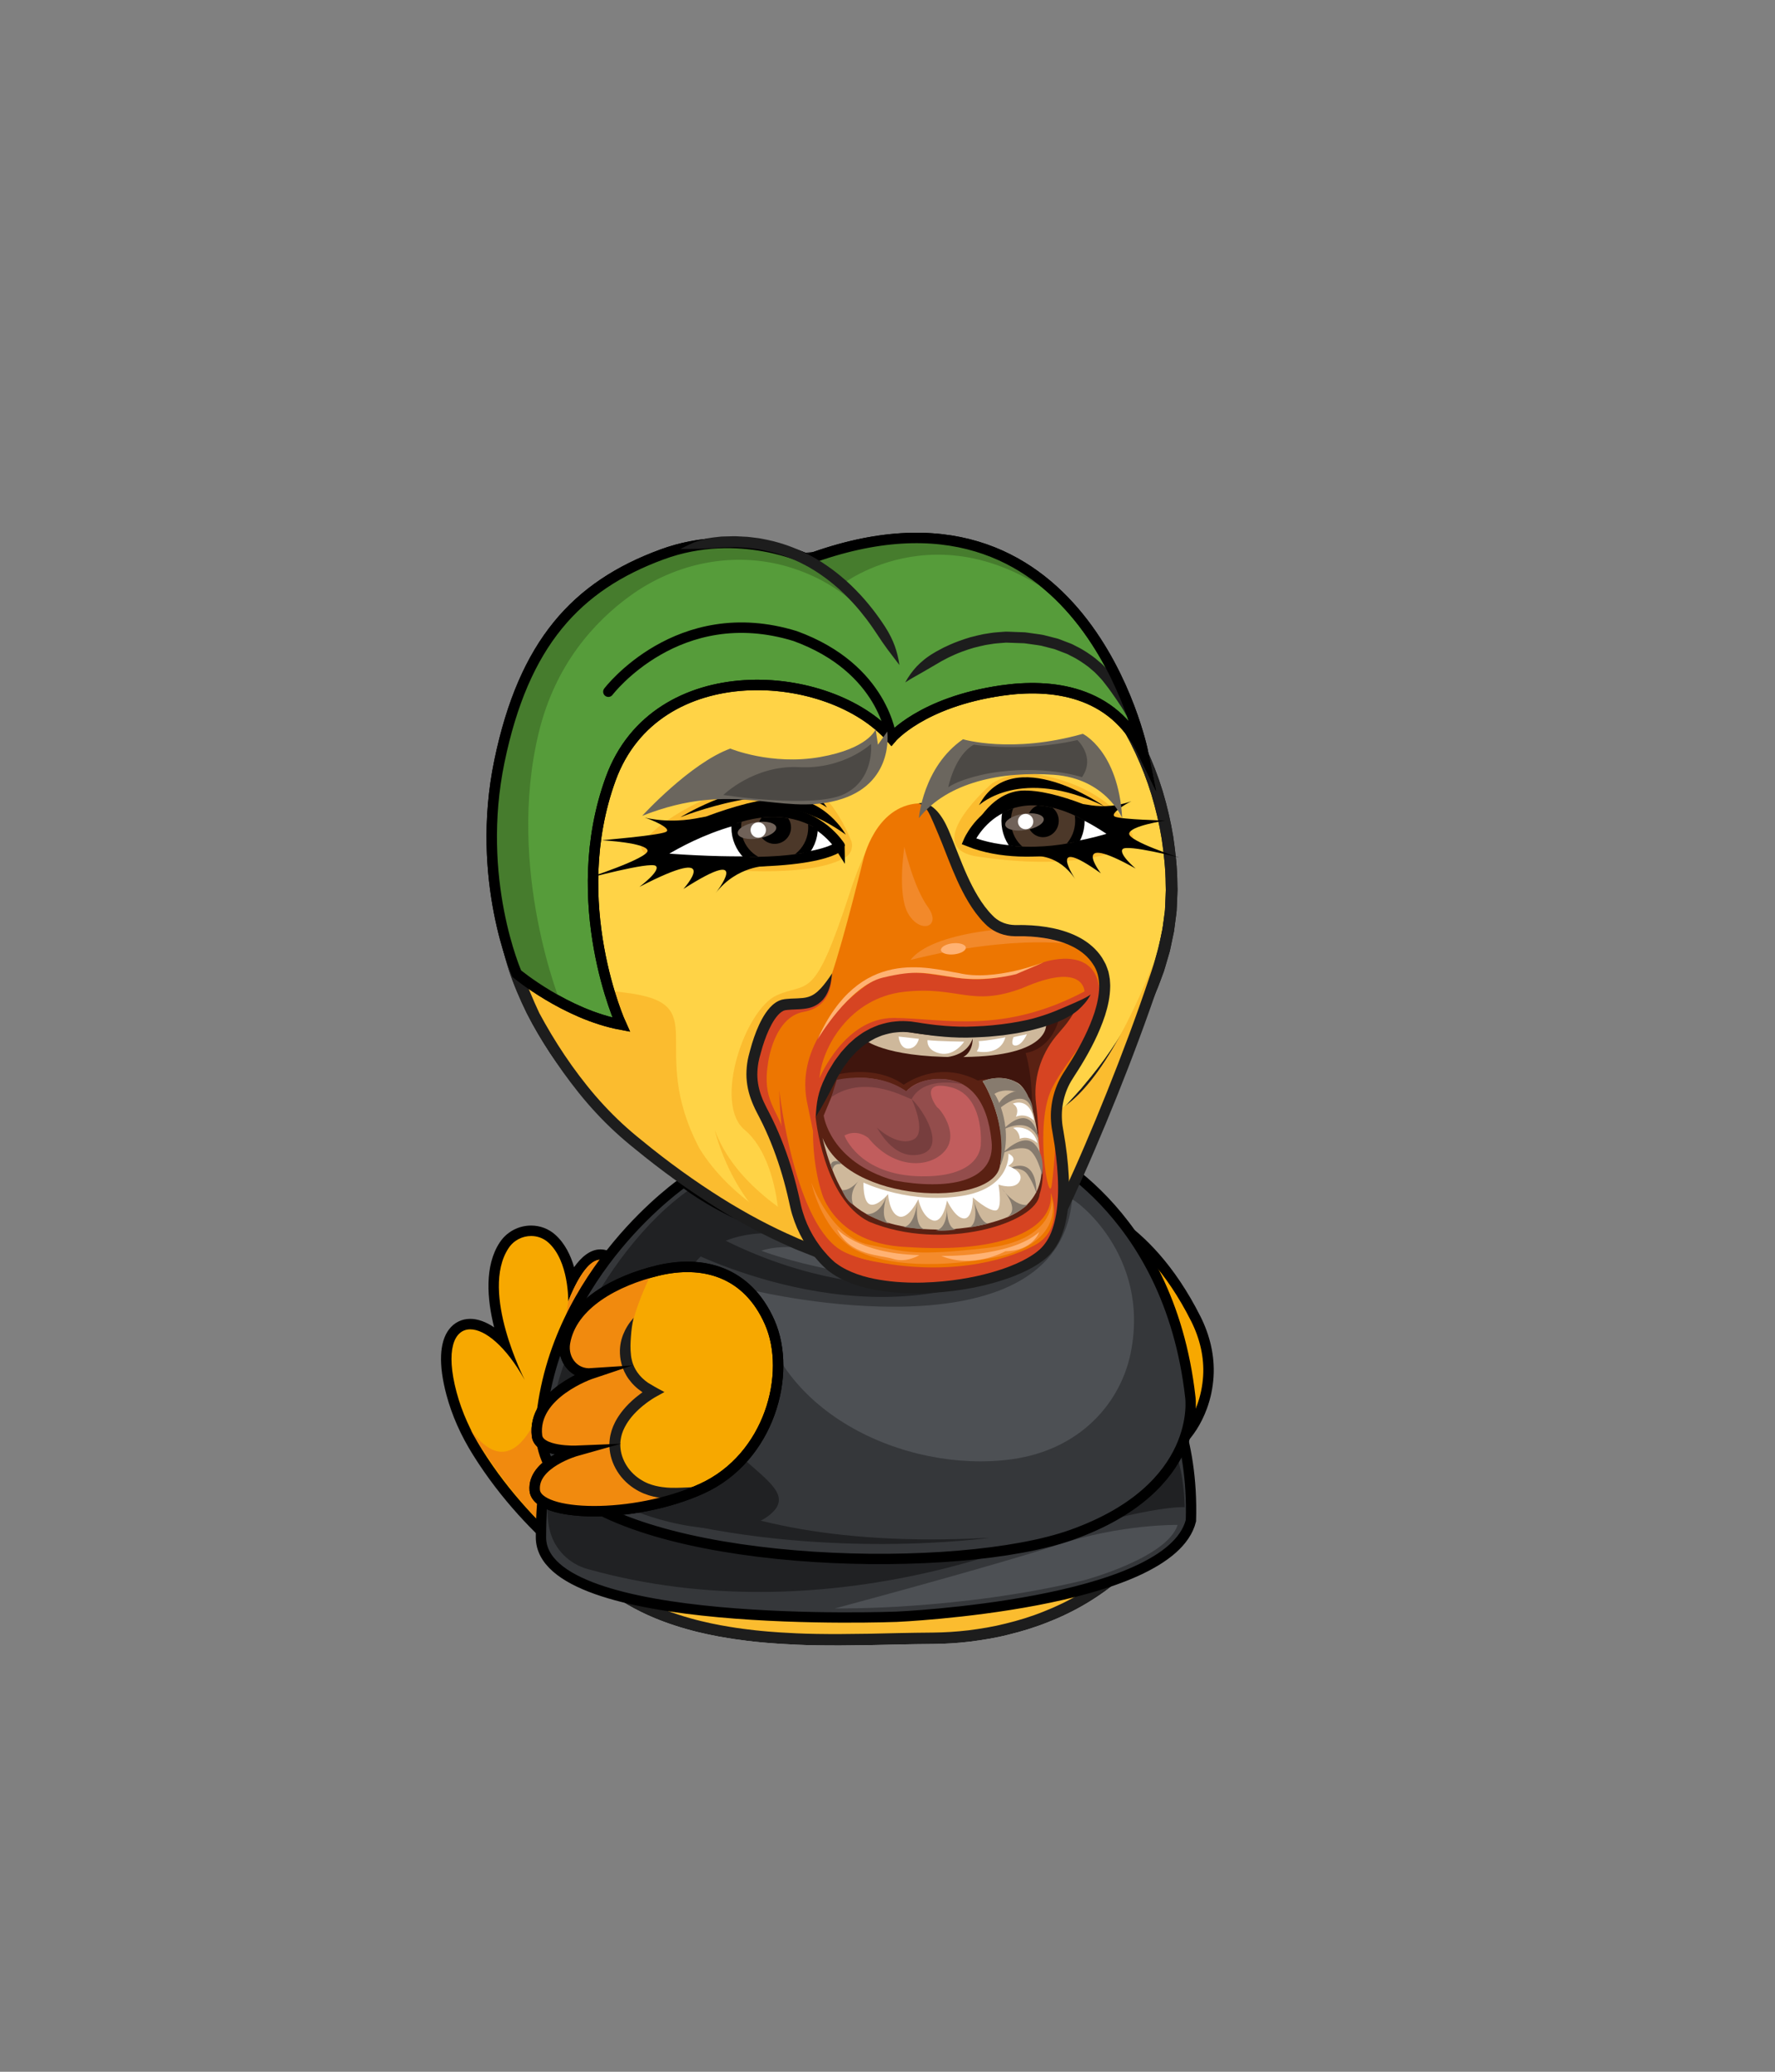 <?xml version="1.0" encoding="utf-8"?>
<svg
    version="1.1"
    xmlns="http://www.w3.org/2000/svg"
    xmlns:xlink="http://www.w3.org/1999/xlink"
    x="0px"
    y="0px"
    viewBox="0 0 510.24 595.28"
    style="enable-background:new 0 0 510.24 595.28;"
    xml:space="preserve"
>
<rect x="0" y="0" width="510.24" height="595.28" fill="#808080" stroke="none"/>
<style type="text/css">

        .pepe-st0 {
    fill: #f7a800;
    stroke: #000;
    stroke-width: 4;
    stroke-miterlimit: 10;
}

.pepe-st1 {
    fill: #f7a800;
    stroke: #000;
    stroke-width: 3;
    stroke-miterlimit: 10;
}

.pepe-st2 {
    fill: #ffd346;
}

.pepe-st3 {
    fill: #fff;
}

.pepe-st4 {
    fill: #fbbc2f;
}

.pepe-st5 {
    fill: #1d1d1d;
}

.pepe-st6 {
    fill: #2433ff;
}

.pepe-st7 {
    fill: #1f2bd9;
}

.pepe-st8 {
    fill: none;
    stroke: #000;
    stroke-width: 3;
    stroke-miterlimit: 10;
}

.pepe-st9 {
    fill: #f7a800;
}

.pepe-st10 {
    fill: #f18a0e;
}

.pepe-st11 {
    fill: #fff;
    stroke: #000;
    stroke-width: 3;
    stroke-linecap: round;
    stroke-miterlimit: 10;
}

.pepe-st12 {
    fill: none;
    stroke: #000;
    stroke-width: 3;
    stroke-linecap: round;
    stroke-miterlimit: 10;
}

.pepe-st13 {
    fill: #ed7601;
}

.pepe-st14 {
    fill: #d64422;
}

.pepe-st15 {
    fill: #e8511c;
}

.pepe-st16 {
    fill: #569c3a;
    stroke: #000;
    stroke-width: 3;
    stroke-linecap: round;
    stroke-miterlimit: 10;
}

.pepe-st17 {
    fill: #467c2d;
}

.el-risitas-st0 {
    fill: #f7a800;
    stroke: #000;
    stroke-width: 3;
    stroke-miterlimit: 10;
}

.el-risitas-st1 {
    fill: #ffd346;
}

.el-risitas-st2 {
    fill: #fff;
}

.el-risitas-st3 {
    fill: #fbbc2f;
}

.el-risitas-st4 {
    fill: #1d1d1d;
}

.el-risitas-st5 {
    fill: #d25a63;
    stroke: #000;
    stroke-width: 4;
    stroke-miterlimit: 10;
}

.el-risitas-st6 {
    fill: #a48c70;
    stroke: #000;
    stroke-width: 4;
    stroke-linejoin: round;
    stroke-miterlimit: 10;
}

.el-risitas-st7 {
    fill: #decbbc;
}

.el-risitas-st8 {
    fill: #a48c70;
}

.el-risitas-st9 {
    fill: #765;
}

.el-risitas-st10 {
    fill: #f18a0e;
}

.el-risitas-st11 {
    fill: none;
    stroke: #000;
    stroke-width: 3;
    stroke-miterlimit: 10;
}

.el-risitas-st12 {
    fill: #d8a132;
}

.el-risitas-st13 {
    fill: #fff;
    stroke: #000;
    stroke-width: 3;
    stroke-miterlimit: 10;
}

.el-risitas-st14 {
    clip-path: url(#SVGID_2_);
}

.el-risitas-st15 {
    clip-path: url(#SVGID_4_);
}

.el-risitas-st16 {
    fill: #4f2c2a;
}

.el-risitas-st17 {
    fill: #684736;
}

.el-risitas-st18 {
    fill: #ed7601;
}

.el-risitas-st19 {
    fill: #5a2113;
}

.el-risitas-st20 {
    fill: #953100;
}

.el-risitas-st21 {
    fill: #d64422;
}

.el-risitas-st22 {
    fill: #ceb89b;
}

.el-risitas-st23 {
    fill: #3f150d;
}

.el-risitas-st24 {
    fill: #f2892a;
}

.el-risitas-st25 {
    opacity: 0.54;
    fill: #fff;
}

.el-risitas-st26 {
    opacity: 0.28;
    fill: #fff;
}

.el-risitas-st27 {
    fill: #6b665e;
}

.el-risitas-st28 {
    fill: #383432;
}

.el-risitas-st29 {
    fill: #827d75;
}

.el-risitas-st30 {
    opacity: 0.7;
    fill: #827d75;
}

.el-risitas-st31 {
    fill: #afaeae;
}

.el-risitas-st32 {
    fill: #4c4945;
}

.drama0 {
    fill: #f18a0e;
    stroke: #000;
    stroke-width: 3;
    stroke-miterlimit: 10;
}

.drama1 {
    fill: #f7a800;
    stroke: #000;
    stroke-width: 3;
    stroke-miterlimit: 10;
}

.drama2 {
    fill: #f7a800;
}

.drama3 {
    fill: #f18a0e;
}

.drama4 {
    fill: #ffd346;
}

.drama5 {
    fill: #fff;
}

.drama6 {
    fill: #fbbc2f;
}

.drama7 {
    fill: #1d1d1d;
}

.drama8 {
    fill: #35373a;
    stroke: #000;
    stroke-width: 2.966;
    stroke-miterlimit: 10;
}

.drama9 {
    fill: #202123;
}

.drama10 {
    fill: #35373a;
}

.drama11 {
    fill: #4d5054;
}

.drama12 {
    fill: none;
    stroke: #000;
    stroke-width: 2.966;
    stroke-linejoin: round;
    stroke-miterlimit: 10;
}

.drama13 {
    opacity: 0.5;
    fill: #ffd346;
}

.drama14 {
    fill: #ffdc7b;
}

.drama15 {
    fill: #fff;
    stroke: #000;
    stroke-width: 3;
    stroke-miterlimit: 10;
}

.drama16 {
    fill: #fff;
    stroke: #000;
    stroke-width: 3.052;
    stroke-miterlimit: 10;
}

.drama17 {
    clip-path: url(#SVGID_2_);
}

.drama18 {
    fill: #4c3829;
    stroke: #000;
    stroke-width: 2.778;
    stroke-miterlimit: 10;
}

.drama19 {
    fill: none;
}

.drama20 {
    clip-path: url(#SVGID_4_);
}

.drama21 {
    fill: #4c3829;
    stroke: #000;
    stroke-width: 2.722;
    stroke-miterlimit: 10;
}

.drama22 {
    fill: #706259;
}

.drama23 {
    fill: #ed7601;
}

.drama24 {
    fill: #d64422;
}

.drama25 {
    fill: #5a2113;
}

.drama26 {
    fill: #3f150d;
}

.drama27 {
    fill: #ceb89b;
}

.drama28 {
    fill: #934d4c;
}

.drama29 {
    fill: #c15d5d;
}

.drama30 {
    fill: #773e3e;
}

.drama31 {
    fill: #877b6e;
}

.drama32 {
    fill: #f48b2c;
}

.drama33 {
    fill: #ffb273;
}

.drama34 {
    fill: #f2892a;
}

.drama35 {
    fill: #d8a132;
}

.drama36 {
    fill: #a88b6f;
}

.drama37 {
    fill: #9d774b;
}

.drama38 {
    fill: #6b543d;
}

.drama39 {
    fill: #cca879;
}

.drama40 {
    fill: #ffe6c7;
}

.drama41 {
    fill: none;
    stroke: #000;
    stroke-width: 0.4;
    stroke-miterlimit: 10;
}

.drama42 {
    fill: #7a6436;
}

.drama43 {
    fill: #4f3d1e;
}

            
            
            
</style>

            
            
            
            <g id="tail">
    <g>
        <path class="drama2" d="M178.89,456.82c-0.56,0-1.15-0.04-1.74-0.11l-0.31-0.04l-0.27-0.15c-0.23-0.13-23.29-13.61-39.34-39.3
			c-3.43-5.49-5.94-11.16-7.46-16.84c-2.19-8.19-2.01-14.25,0.51-17.54c1.21-1.57,2.89-2.4,4.87-2.4c3,0,6.34,1.84,9.64,5.19
			c-2.79-8.63-4.9-20.19,0.09-27.8c1.72-2.63,4.63-4.19,7.79-4.19c2.19,0,4.29,0.79,5.9,2.23c3.55,3.15,5.09,8.2,5.75,12.17
			c1.92-3.61,4.82-7.57,8.24-7.57c3.89,0,6.75,4.6,9.01,14.47l0.6,2.6c5.79,25.25,14.55,63.4,5.01,75.37
			C185.13,455.51,182.34,456.82,178.89,456.82z"/>
        <path d="M152.68,355.14c1.75,0,3.49,0.59,4.91,1.85c6.01,5.33,5.75,16.94,5.75,16.97c0,0,4.36-11.98,9.24-11.98
			c2.56,0,5.26,3.29,7.55,13.31c6.61,28.88,18.96,80.05-1.23,80.05c-0.5,0-1.02-0.03-1.56-0.1c0,0-22.78-13.12-38.82-38.8
			c-3.19-5.11-5.73-10.62-7.28-16.43c-3.21-12.03-0.77-18.05,3.94-18.05c4.22,0,10.26,4.84,15.66,14.54c0,0-12.95-25.21-4.68-37.82
			C147.65,356.37,150.16,355.14,152.68,355.14 M152.68,352.14c-3.66,0-7.04,1.82-9.04,4.87c-4.41,6.72-3.64,16.22-1.6,24.38
			c-2.36-1.59-4.69-2.44-6.88-2.44c-2.43,0-4.58,1.06-6.06,2.99c-2.82,3.67-3.08,10.18-0.77,18.84c1.55,5.82,4.12,11.63,7.64,17.25
			c16.25,26.01,38.91,39.26,39.87,39.81l0.53,0.31l0.61,0.07c0.65,0.08,1.3,0.12,1.92,0.12c3.87,0,7.15-1.55,9.48-4.47
			c9.22-11.58,3.03-42.86-4.72-76.64l-0.6-2.6c-1.54-6.71-4.29-15.64-10.47-15.64c-3.01,0-5.57,2.31-7.56,5.11
			c-0.96-3.34-2.61-6.83-5.43-9.34C157.69,353.06,155.24,352.14,152.68,352.14L152.68,352.14z"/>
    </g>
    <path class="drama3" d="M135.22,410.76c0,0,16.05,28.86,36.81,39.61l6.04-84.22l-2.94-2.8c0,0-4.71-7.07-11.78,10.6
		C163.34,373.95,154.51,436.97,135.22,410.76z"/>
</g>

            <g id="left-wing">
<path class="el-risitas-st0" d="M309.47,345.97c0,0,19.5,3.62,34.27,32.96c2.58,5.12,3.97,10.82,3.61,16.55c-0.19,2.97-0.78,5.91-1.82,8.73
		c-6.3,17.16-22.51,17.31-22.51,17.31s-19.33-11.11-19.33-35.11S309.47,345.97,309.47,345.97z"/>
</g>

            <g id="body">
    <g>
        <path class="drama4" d="M272.48,322.75c0,0,44.99,0.34,63.6,60.2c18.61,59.86-26.94,87.8-68.6,87.8c-24.15,0-65.05,4.13-90.33-13.67
			c-18.72-13.17-24.28-42.32-15.67-64C186.27,330.71,222.08,322.75,272.48,322.75z"/>
        <path class="drama5" d="M272.48,322.75c2.1,0.61,3.77,1.28,5.54,1.87c1.77,0.61,3.62,1.2,5.99,1.92c0.65,0.19,1.6,0.51,2.78,0.92
			c0.59,0.2,1.23,0.46,1.91,0.72l0.62,0.24l1.19,0.51c0.8,0.33,1.59,0.69,2.38,1.08c0.8,0.37,1.59,0.77,2.37,1.19
			c0.79,0.41,1.58,0.84,2.35,1.31c3.12,1.82,6.18,3.95,9.11,6.37c5.84,4.88,11.15,10.93,15.59,17.85
			c4.42,6.93,8.1,14.64,10.87,22.81c2.79,8.15,4.89,16.69,5.37,25.37c0.28,4.33,0.06,8.67-0.48,12.95
			c-0.6,4.27-1.72,8.43-3.24,12.41c-3.04,7.98-8.22,14.9-14.32,20.42c-6.2,5.44-13.29,9.55-20.53,12.37
			c-3.61,1.46-7.27,2.56-10.88,3.44c-3.61,0.92-7.21,1.49-10.7,1.94c-3.5,0.41-6.92,0.62-10.22,0.65c-3.35,0.03-6.62,0.07-9.71,0.14
			c-12.39,0.33-22.52,0.4-29.55,0.07c-3.52-0.16-6.26-0.35-8.12-0.51c-1.86-0.15-2.84-0.27-2.84-0.27s-0.99-0.08-2.83-0.32
			c-1.85-0.21-4.56-0.59-8-1.22c-3.44-0.64-7.6-1.56-12.24-3.08c-4.64-1.51-9.76-3.65-14.84-6.87c-0.63-0.42-1.26-0.84-1.9-1.26
			c-0.59-0.47-1.2-0.94-1.8-1.42c-0.59-0.5-1.25-0.92-1.8-1.49c-0.56-0.55-1.13-1.11-1.71-1.68l-0.87-0.85l-0.78-0.95
			c-0.52-0.63-1.05-1.27-1.59-1.91c-0.53-0.64-0.96-1.38-1.45-2.07c-0.46-0.72-1-1.39-1.41-2.16c-0.81-1.53-1.77-3.02-2.43-4.69
			c-0.36-0.82-0.73-1.64-1.1-2.47c-0.3-0.86-0.61-1.72-0.91-2.59l-0.46-1.31c-0.13-0.44-0.24-0.9-0.37-1.35
			c-0.24-0.9-0.48-1.81-0.73-2.72c-0.21-0.92-0.36-1.86-0.55-2.8c-0.18-0.94-0.37-1.88-0.45-2.84c-0.11-0.96-0.22-1.92-0.33-2.89
			c-0.09-0.97-0.09-1.95-0.15-2.94c-0.15-1.97,0.02-3.96,0.05-5.96c0.07-1,0.2-2,0.3-3l0.16-1.51l0.27-1.5
			c0.19-1,0.34-2.01,0.56-3.01c0.26-0.99,0.52-1.98,0.78-2.97c0.22-1.01,0.61-1.96,0.94-2.94c0.35-0.97,0.64-1.95,1.08-2.93
			c0.83-1.96,1.6-3.96,2.49-5.91c0.9-1.95,1.73-3.94,2.71-5.87c0.48-0.97,0.95-1.94,1.43-2.92c0.48-0.97,1.01-1.92,1.52-2.88
			c2.01-3.85,4.3-7.57,6.69-11.23c2.45-3.61,5.09-7.1,7.95-10.39c2.9-3.25,5.99-6.32,9.31-9.1c3.33-2.76,6.88-5.21,10.58-7.35
			c7.39-4.32,15.46-7.11,23.47-9c4.02-0.91,8.04-1.6,12.02-2.13c1.99-0.22,3.96-0.49,5.93-0.65c0.98-0.09,1.96-0.17,2.93-0.26
			c0.82-0.06,1.63-0.11,2.43-0.17c3.33-0.22,6.08-0.33,7.45-0.38C265.36,324.4,268.22,323.83,272.48,322.75
			c-4.26-1.03-7.17-1.61-12.3-1.46c-1.39,0.03-4.17,0.14-7.55,0.36c-0.82,0.06-1.64,0.11-2.47,0.17c-0.99,0.09-1.98,0.17-2.98,0.26
			c-2,0.16-4.01,0.43-6.05,0.66c-4.06,0.54-8.19,1.25-12.34,2.19c-8.26,1.95-16.66,4.85-24.38,9.36c-3.86,2.23-7.58,4.79-11.05,7.68
			c-3.45,2.9-6.68,6.09-9.68,9.46c-2.96,3.41-5.69,7.01-8.21,10.73c-2.46,3.75-4.81,7.58-6.86,11.51c-0.52,0.98-1.06,1.95-1.55,2.94
			c-0.49,0.99-0.97,1.99-1.46,2.97c-1,1.97-1.85,3.99-2.76,5.98c-0.91,1.99-1.69,4.02-2.53,6.01c-0.44,0.98-0.76,2.05-1.14,3.08
			c-0.35,1.04-0.76,2.06-1,3.13c-0.28,1.06-0.55,2.11-0.82,3.16c-0.22,1.06-0.39,2.13-0.59,3.18l-0.28,1.59l-0.17,1.59
			c-0.1,1.06-0.23,2.12-0.31,3.17c-0.04,2.11-0.21,4.21-0.05,6.29c0.05,1.04,0.06,2.07,0.16,3.1c0.12,1.02,0.23,2.04,0.35,3.05
			c0.09,1.02,0.29,2.01,0.48,3c0.2,0.99,0.36,1.98,0.58,2.95c0.26,0.96,0.52,1.92,0.77,2.88c0.13,0.48,0.25,0.95,0.39,1.42
			l0.49,1.39c0.33,0.92,0.65,1.84,0.97,2.74c0.39,0.88,0.78,1.76,1.17,2.63c0.71,1.77,1.73,3.37,2.6,5
			c3.75,6.42,9,11.42,14.37,14.88c5.39,3.42,10.77,5.66,15.6,7.23c4.83,1.58,9.13,2.53,12.66,3.18c3.54,0.64,6.32,1.03,8.21,1.25
			c1.89,0.24,2.9,0.32,2.9,0.32s1,0.12,2.9,0.27c1.9,0.16,4.69,0.36,8.26,0.52c7.14,0.34,17.4,0.27,29.77-0.06
			c3.1-0.07,6.3-0.11,9.66-0.14c3.42-0.03,6.96-0.24,10.58-0.67c3.62-0.47,7.35-1.05,11.09-2.01c3.75-0.92,7.56-2.06,11.32-3.58
			c7.55-2.93,14.98-7.23,21.53-12.98c6.45-5.83,11.97-13.2,15.2-21.69c1.63-4.22,2.81-8.65,3.44-13.16
			c0.57-4.51,0.79-9.08,0.5-13.61c-0.51-9.07-2.69-17.91-5.55-26.27c-2.84-8.38-6.63-16.33-11.22-23.52
			c-4.61-7.18-10.15-13.49-16.27-18.61c-3.08-2.53-6.28-4.77-9.56-6.68c-0.81-0.49-1.64-0.95-2.47-1.38
			c-0.82-0.45-1.65-0.87-2.49-1.26c-0.83-0.41-1.66-0.79-2.5-1.14c-0.42-0.18-0.83-0.36-1.25-0.53l-0.65-0.25
			c-0.72-0.27-1.39-0.55-2.02-0.76c-1.25-0.43-2.26-0.76-2.94-0.95c-2.51-0.74-4.55-1.06-6.51-1.14
			C276.51,322.16,274.63,322.3,272.48,322.75z"/>
    </g>
    <path class="drama6" d="M161.48,393.08c0,0-15,40.33,14.67,62.67c0,0,14,15.67,63,15.67l34.33-1c0,0,42-1,60-32.67
		c0,0-14.67,20-93.67,20S160.48,409.42,161.48,393.08z"/>
    <path class="drama4" d="M176.48,366.08c10.33-17.33,32.33-19.33,47.67-13l-25.33-13.67C198.81,339.42,182.81,349.75,176.48,366.08z"/>
    <path class="drama7" d="M272.48,322.75c2.1,0.61,3.77,1.28,5.54,1.87c1.77,0.61,3.62,1.2,5.99,1.92c0.65,0.19,1.6,0.51,2.78,0.92
		c0.59,0.2,1.23,0.46,1.91,0.72l0.62,0.24l1.19,0.51c0.8,0.33,1.59,0.69,2.38,1.08c0.8,0.37,1.59,0.77,2.37,1.19
		c0.79,0.41,1.58,0.84,2.35,1.31c3.12,1.82,6.18,3.95,9.11,6.37c5.84,4.88,11.15,10.93,15.59,17.85c4.42,6.93,8.1,14.64,10.87,22.81
		c2.79,8.15,4.89,16.69,5.37,25.37c0.28,4.33,0.06,8.67-0.48,12.95c-0.6,4.27-1.72,8.43-3.24,12.41
		c-3.04,7.98-8.22,14.9-14.32,20.42c-6.2,5.44-13.29,9.55-20.53,12.37c-3.61,1.46-7.27,2.56-10.88,3.44
		c-3.61,0.92-7.21,1.49-10.7,1.94c-3.5,0.41-6.92,0.62-10.22,0.65c-3.35,0.03-6.62,0.07-9.71,0.14c-12.39,0.33-22.52,0.4-29.55,0.07
		c-3.52-0.16-6.26-0.35-8.12-0.51c-1.86-0.15-2.84-0.27-2.84-0.27s-0.99-0.08-2.83-0.32c-1.85-0.21-4.56-0.59-8-1.22
		c-3.44-0.64-7.6-1.56-12.24-3.08c-4.64-1.51-9.76-3.65-14.84-6.87c-0.63-0.42-1.26-0.84-1.9-1.26c-0.59-0.47-1.2-0.94-1.8-1.42
		c-0.59-0.5-1.25-0.92-1.8-1.49c-0.56-0.55-1.13-1.11-1.71-1.68l-0.87-0.85l-0.78-0.95c-0.52-0.63-1.05-1.27-1.59-1.91
		c-0.53-0.64-0.96-1.38-1.45-2.07c-0.46-0.72-1-1.39-1.41-2.16c-0.81-1.53-1.77-3.02-2.43-4.69c-0.36-0.82-0.73-1.64-1.1-2.47
		c-0.3-0.86-0.61-1.72-0.91-2.59l-0.46-1.31c-0.13-0.44-0.24-0.9-0.37-1.35c-0.24-0.9-0.48-1.81-0.73-2.72
		c-0.21-0.92-0.36-1.86-0.55-2.8c-0.18-0.94-0.37-1.88-0.45-2.84c-0.11-0.96-0.22-1.92-0.33-2.89c-0.09-0.97-0.09-1.95-0.15-2.94
		c-0.15-1.97,0.02-3.96,0.05-5.96c0.07-1,0.2-2,0.3-3l0.16-1.51l0.27-1.5c0.19-1,0.34-2.01,0.56-3.01c0.26-0.99,0.52-1.98,0.78-2.97
		c0.22-1.01,0.61-1.96,0.94-2.94c0.35-0.97,0.64-1.95,1.08-2.93c0.83-1.96,1.6-3.96,2.49-5.91c0.9-1.95,1.73-3.94,2.71-5.87
		c0.48-0.97,0.95-1.94,1.43-2.92c0.48-0.97,1.01-1.92,1.52-2.88c2.01-3.85,4.3-7.57,6.69-11.23c2.45-3.61,5.09-7.1,7.95-10.39
		c2.9-3.25,5.99-6.32,9.31-9.1c3.33-2.76,6.88-5.21,10.58-7.35c7.39-4.32,15.46-7.11,23.47-9c4.02-0.91,8.04-1.6,12.02-2.13
		c1.99-0.22,3.96-0.49,5.93-0.65c0.98-0.09,1.96-0.17,2.93-0.26c0.82-0.06,1.63-0.11,2.43-0.17c3.33-0.22,6.08-0.33,7.45-0.38
		C265.36,324.4,268.22,323.83,272.48,322.75c-4.26-1.03-7.17-1.61-12.3-1.46c-1.39,0.03-4.17,0.14-7.55,0.36
		c-0.82,0.06-1.64,0.11-2.47,0.17c-0.99,0.09-1.98,0.17-2.98,0.26c-2,0.16-4.01,0.43-6.05,0.66c-4.06,0.54-8.19,1.25-12.34,2.19
		c-8.26,1.95-16.66,4.85-24.38,9.36c-3.86,2.23-7.58,4.79-11.05,7.68c-3.45,2.9-6.68,6.09-9.68,9.46
		c-2.96,3.41-5.69,7.01-8.21,10.73c-2.46,3.75-4.81,7.58-6.86,11.51c-0.52,0.98-1.06,1.95-1.55,2.94c-0.49,0.99-0.97,1.99-1.46,2.97
		c-1,1.97-1.85,3.99-2.76,5.98c-0.91,1.99-1.69,4.02-2.53,6.01c-0.44,0.98-0.76,2.05-1.14,3.08c-0.35,1.04-0.76,2.06-1,3.13
		c-0.28,1.06-0.55,2.11-0.82,3.16c-0.22,1.06-0.39,2.13-0.59,3.18l-0.28,1.59l-0.17,1.59c-0.1,1.06-0.23,2.12-0.31,3.17
		c-0.04,2.11-0.21,4.21-0.05,6.29c0.05,1.04,0.06,2.07,0.16,3.1c0.12,1.02,0.23,2.04,0.35,3.05c0.09,1.02,0.29,2.01,0.48,3
		c0.2,0.99,0.36,1.98,0.58,2.95c0.26,0.96,0.52,1.92,0.77,2.88c0.13,0.48,0.25,0.95,0.39,1.42l0.49,1.39
		c0.33,0.92,0.65,1.84,0.97,2.74c0.39,0.88,0.78,1.76,1.17,2.63c0.71,1.77,1.73,3.37,2.6,5c3.75,6.42,9,11.42,14.37,14.88
		c5.39,3.42,10.77,5.66,15.6,7.23c4.83,1.58,9.13,2.53,12.66,3.18c3.54,0.64,6.32,1.03,8.21,1.25c1.89,0.24,2.9,0.32,2.9,0.32
		s1,0.12,2.9,0.27c1.9,0.16,4.69,0.36,8.26,0.52c7.14,0.34,17.4,0.27,29.77-0.06c3.1-0.07,6.3-0.11,9.66-0.14
		c3.42-0.03,6.96-0.24,10.58-0.67c3.62-0.47,7.35-1.05,11.09-2.01c3.75-0.92,7.56-2.06,11.32-3.58c7.55-2.93,14.98-7.23,21.53-12.98
		c6.45-5.83,11.97-13.2,15.2-21.69c1.63-4.22,2.81-8.65,3.44-13.16c0.57-4.51,0.79-9.08,0.5-13.61c-0.51-9.07-2.69-17.91-5.55-26.27
		c-2.84-8.38-6.63-16.33-11.22-23.52c-4.61-7.18-10.15-13.49-16.27-18.61c-3.08-2.53-6.28-4.77-9.56-6.68
		c-0.81-0.49-1.64-0.95-2.47-1.38c-0.82-0.45-1.65-0.87-2.49-1.26c-0.83-0.41-1.66-0.79-2.5-1.14c-0.42-0.18-0.83-0.36-1.25-0.53
		l-0.65-0.25c-0.72-0.27-1.39-0.55-2.02-0.76c-1.25-0.43-2.26-0.76-2.94-0.95c-2.51-0.74-4.55-1.06-6.51-1.14
		C276.51,322.16,274.63,322.3,272.48,322.75z"/>
</g>

            <g id="head">
    <path class="drama4" d="M336.81,255.9c0,52.92-64.45,99.85-96.33,99.85s-96.33-46.93-96.33-99.85s43.13-95.82,96.33-95.82
		S336.81,202.98,336.81,255.9z"/>
    <path class="drama7" d="M229.52,354.26c-0.96-0.54-1.84-1.03-2.69-1.47c-0.84-0.46-1.65-0.93-2.49-1.34c-0.85-0.4-1.7-0.86-2.64-1.29
		c-0.95-0.42-1.97-0.87-3.12-1.38c-0.62-0.28-1.57-0.64-2.71-1.19c-0.57-0.27-1.2-0.56-1.87-0.88l-0.6-0.28l-1.17-0.59
		c-0.78-0.4-1.57-0.8-2.36-1.2c-1.55-0.88-3.16-1.7-4.72-2.66c-3.18-1.83-6.31-3.94-9.49-6.13c-12.56-8.93-25.03-20.67-34.71-35.01
		c-2.38-3.6-4.6-7.34-6.57-11.23c-1.91-3.91-3.64-7.93-4.99-12.07c-1.31-4.16-2.34-8.4-2.95-12.7c-0.55-4.31-0.73-8.61-0.53-12.95
		c0.72-17.33,6.38-33.9,15-46.96c4.23-6.59,9.16-12.32,14.3-17.18c5.14-4.87,10.49-8.87,15.69-12.05
		c5.21-3.19,10.26-5.57,14.82-7.37c2.27-0.95,4.46-1.61,6.46-2.3c2.04-0.57,3.89-1.15,5.59-1.54c1.71-0.37,3.21-0.79,4.55-1
		c1.33-0.24,2.46-0.44,3.38-0.6c1.84-0.27,2.82-0.37,2.82-0.37s0.24-0.03,0.72-0.09c0.48-0.05,1.18-0.18,2.1-0.24
		c0.93-0.07,2.07-0.16,3.42-0.26c1.35-0.12,2.91-0.1,4.65-0.16c1.75-0.06,3.69,0.06,5.8,0.09c1.05,0.08,2.15,0.16,3.3,0.24
		c0.57,0.04,1.15,0.09,1.74,0.14c0.59,0.07,1.19,0.15,1.8,0.23c4.87,0.58,10.36,1.61,16.2,3.4c11.67,3.49,24.78,10.21,36.35,20.79
		c11.56,10.53,21.31,25.07,26.39,41.66c1.25,4.15,2.25,8.39,2.95,12.7c0.63,4.32,1.12,8.68,1.14,13.05l0.04,1.64
		c0,0.54-0.04,1.08-0.06,1.63l-0.14,3.25c0,1.09-0.22,2.15-0.34,3.23l-0.41,3.22l-0.67,3.17c-0.25,1.05-0.39,2.13-0.73,3.15
		l-0.91,3.1l-0.45,1.55l-0.56,1.51c-2.89,8.09-6.97,15.62-11.66,22.44c-2.33,3.42-4.85,6.65-7.44,9.71l-0.96,1.16l-1,1.11
		c-0.67,0.74-1.33,1.47-2,2.2c-0.65,0.74-1.32,1.45-2.02,2.14c-0.57,0.58-1.15,1.16-1.71,1.73c-1.15,1.2-2.26,2.23-3.19,3.09
		c-0.93,0.87-1.67,1.57-2.17,2.03c-1.88,1.68-3.3,3.06-4.54,4.5c-1.29,1.38-2.43,2.8-3.78,4.54c1.99-0.9,3.66-1.7,5.33-2.67
		c1.62-1.03,3.27-2.21,5.21-3.91c0.51-0.47,1.28-1.19,2.23-2.07c0.96-0.88,2.09-1.93,3.28-3.16c0.58-0.59,1.17-1.18,1.75-1.77
		c0.71-0.7,1.4-1.43,2.07-2.19c0.68-0.75,1.36-1.5,2.05-2.25l1.03-1.14l0.98-1.19c2.66-3.15,5.24-6.46,7.64-9.98
		c4.82-7.02,9.05-14.79,12.05-23.22l0.58-1.57l0.48-1.61l0.95-3.24c0.36-1.07,0.51-2.2,0.77-3.3l0.7-3.32l0.44-3.38
		c0.12-1.13,0.35-2.25,0.35-3.39l0.15-3.42c0.02-0.57,0.06-1.14,0.06-1.71l-0.04-1.7c-0.02-4.53-0.53-9.05-1.18-13.52
		c-0.73-4.46-1.76-8.86-3.05-13.16c-5.27-17.19-15.37-32.23-27.33-43.13c-11.98-10.96-25.55-17.9-37.64-21.52
		c-6.04-1.86-11.73-2.92-16.77-3.52c-0.63-0.08-1.25-0.16-1.86-0.23c-0.61-0.05-1.21-0.1-1.8-0.14c-1.18-0.09-2.32-0.17-3.41-0.25
		c-2.19-0.03-4.19-0.16-6-0.1c-1.81,0.06-3.42,0.04-4.81,0.17c-1.4,0.11-2.58,0.2-3.54,0.27c-0.96,0.06-1.69,0.2-2.18,0.25
		c-0.49,0.06-0.74,0.09-0.74,0.09s-1.01,0.11-2.92,0.39c-0.95,0.17-2.12,0.38-3.49,0.62c-1.38,0.22-2.94,0.65-4.71,1.03
		c-1.77,0.4-3.68,1-5.79,1.59c-2.07,0.71-4.34,1.4-6.69,2.38c-4.73,1.85-9.96,4.32-15.35,7.62c-5.39,3.3-10.93,7.43-16.25,12.47
		c-5.32,5.03-10.42,10.96-14.81,17.78c-8.92,13.51-14.79,30.69-15.54,48.63c-0.21,4.46-0.03,9.04,0.55,13.55
		c0.63,4.51,1.71,8.94,3.08,13.28c1.41,4.32,3.2,8.49,5.18,12.54c2.04,4.02,4.33,7.88,6.78,11.59c9.97,14.76,22.7,26.74,35.55,35.88
		c3.25,2.24,6.46,4.4,9.72,6.28c1.6,0.99,3.26,1.83,4.85,2.73c0.82,0.42,1.63,0.83,2.43,1.24l1.2,0.61l0.62,0.29
		c0.69,0.32,1.34,0.62,1.93,0.9c1.17,0.57,2.16,0.94,2.81,1.22C222.1,353.78,225.14,354.2,229.52,354.26z"/>
    <path class="drama6" d="M218.15,350.08c0,0-49-32.67-60-66c-9.67-30.33-9.67-54.67,11.33-92.33c0,0-32,32.67-22.33,80
		C156.81,319.08,208.81,347.42,218.15,350.08z"/>
    <path class="drama7" d="M229.52,354.26c-0.96-0.54-1.84-1.03-2.69-1.47c-0.84-0.46-1.65-0.93-2.49-1.34c-0.85-0.4-1.7-0.86-2.64-1.29
		c-0.95-0.42-1.97-0.87-3.12-1.38c-0.62-0.28-1.57-0.64-2.71-1.19c-0.57-0.27-1.2-0.56-1.87-0.88l-0.6-0.28l-1.17-0.59
		c-0.78-0.4-1.57-0.8-2.36-1.2c-1.55-0.88-3.16-1.7-4.72-2.66c-3.18-1.83-6.31-3.94-9.49-6.13c-12.56-8.93-25.03-20.67-34.71-35.01
		c-2.38-3.6-4.6-7.34-6.57-11.23c-1.91-3.91-3.64-7.93-4.99-12.07c-1.31-4.16-2.34-8.4-2.95-12.7c-0.55-4.31-0.73-8.61-0.53-12.95
		c0.72-17.33,6.38-33.9,15-46.96c4.23-6.59,9.16-12.32,14.3-17.18c5.14-4.87,10.49-8.87,15.69-12.05
		c5.21-3.19,10.26-5.57,14.82-7.37c2.27-0.95,4.46-1.61,6.46-2.3c2.04-0.57,3.89-1.15,5.59-1.54c1.71-0.37,3.21-0.79,4.55-1
		c1.33-0.24,2.46-0.44,3.38-0.6c1.84-0.27,2.82-0.37,2.82-0.37s0.24-0.03,0.72-0.09c0.48-0.05,1.18-0.18,2.1-0.24
		c0.93-0.07,2.07-0.16,3.42-0.26c1.35-0.12,2.91-0.1,4.65-0.16c1.75-0.06,3.69,0.06,5.8,0.09c1.05,0.08,2.15,0.16,3.3,0.24
		c0.57,0.04,1.15,0.09,1.74,0.14c0.59,0.07,1.19,0.15,1.8,0.23c4.87,0.58,10.36,1.61,16.2,3.4c11.67,3.49,24.78,10.21,36.35,20.79
		c11.56,10.53,21.31,25.07,26.39,41.66c1.25,4.15,2.25,8.39,2.95,12.7c0.63,4.32,1.12,8.68,1.14,13.05l0.04,1.64
		c0,0.54-0.04,1.08-0.06,1.63l-0.14,3.25c0,1.09-0.22,2.15-0.34,3.23l-0.41,3.22l-0.67,3.17c-0.25,1.05-0.39,2.13-0.73,3.15
		l-0.91,3.1l-0.45,1.55l-0.56,1.51c-2.89,8.09-6.97,15.62-11.66,22.44c-2.33,3.42-4.85,6.65-7.44,9.71l-0.96,1.16l-1,1.11
		c-0.67,0.74-1.33,1.47-2,2.2c-0.65,0.74-1.32,1.45-2.02,2.14c-0.57,0.58-1.15,1.16-1.71,1.73c-1.15,1.2-2.26,2.23-3.19,3.09
		c-0.93,0.87-1.67,1.57-2.17,2.03c-1.88,1.68-3.3,3.06-4.54,4.5c-1.29,1.38-2.43,2.8-3.78,4.54c1.99-0.9,3.66-1.7,5.33-2.67
		c1.62-1.03,3.27-2.21,5.21-3.91c0.51-0.47,1.28-1.19,2.23-2.07c0.96-0.88,2.09-1.93,3.28-3.16c0.58-0.59,1.17-1.18,1.75-1.77
		c0.71-0.7,1.4-1.43,2.07-2.19c0.68-0.75,1.36-1.5,2.05-2.25l1.03-1.14l0.98-1.19c2.66-3.15,5.24-6.46,7.64-9.98
		c4.82-7.02,9.05-14.79,12.05-23.22l0.58-1.57l0.48-1.61l0.95-3.24c0.36-1.07,0.51-2.2,0.77-3.3l0.7-3.32l0.44-3.38
		c0.12-1.13,0.35-2.25,0.35-3.39l0.15-3.42c0.02-0.57,0.06-1.14,0.06-1.71l-0.04-1.7c-0.02-4.53-0.53-9.05-1.18-13.52
		c-0.73-4.46-1.76-8.86-3.05-13.16c-5.27-17.19-15.37-32.23-27.33-43.13c-11.98-10.96-25.55-17.9-37.64-21.52
		c-6.04-1.86-11.73-2.92-16.77-3.52c-0.63-0.08-1.25-0.16-1.86-0.23c-0.61-0.05-1.21-0.1-1.8-0.14c-1.18-0.09-2.32-0.17-3.41-0.25
		c-2.19-0.03-4.19-0.16-6-0.1c-1.81,0.06-3.42,0.04-4.81,0.17c-1.4,0.11-2.58,0.2-3.54,0.27c-0.96,0.06-1.69,0.2-2.18,0.25
		c-0.49,0.06-0.74,0.09-0.74,0.09s-1.01,0.11-2.92,0.39c-0.95,0.17-2.12,0.38-3.49,0.62c-1.38,0.22-2.94,0.65-4.71,1.03
		c-1.77,0.4-3.68,1-5.79,1.59c-2.07,0.71-4.34,1.4-6.69,2.38c-4.73,1.85-9.96,4.32-15.35,7.62c-5.39,3.3-10.93,7.43-16.25,12.47
		c-5.32,5.03-10.42,10.96-14.81,17.78c-8.92,13.51-14.79,30.69-15.54,48.63c-0.21,4.46-0.03,9.04,0.55,13.55
		c0.63,4.51,1.71,8.94,3.08,13.28c1.41,4.32,3.2,8.49,5.18,12.54c2.04,4.02,4.33,7.88,6.78,11.59c9.97,14.76,22.7,26.74,35.55,35.88
		c3.25,2.24,6.46,4.4,9.72,6.28c1.6,0.99,3.26,1.83,4.85,2.73c0.82,0.42,1.63,0.83,2.43,1.24l1.2,0.61l0.62,0.29
		c0.69,0.32,1.34,0.62,1.93,0.9c1.17,0.57,2.16,0.94,2.81,1.22C222.1,353.78,225.14,354.2,229.52,354.26z"/>
</g>

            <g id="accessory">
    <path class="drama8" d="M163.16,407.67c0,0-7.66,7.07-7.66,34.01s102.3,22.86,102.3,22.86s78.51-3.42,84.54-27.61
		c0.77-24.52-7.78-38.1-7.78-38.1L163.16,407.67z"/>
    <path class="drama9" d="M329.87,406.34c0.02-0.35,10.14,4.64,10.68,26.72c0,0-10.79-0.88-47.26,11.26
		C293.29,444.33,328.68,427.88,329.87,406.34z"/>
    <path class="drama9" d="M302.46,440.36c0,0-64.16,29.99-133.65,10.44c-5.16-1.45-9.33-5.55-10.71-10.85
		c-1.25-4.79-1.18-11.74,2.26-21.67l152.79,8.06C313.14,426.33,321.77,431.96,302.46,440.36z"/>
    <path class="drama10" d="M196.57,339.64c0,0,25.99,21.42,68.06,19.88s32.6-29.6,32.6-29.6s38.77,16.56,44.94,71.56
		c0,0,3.74,26.06-34.14,39.53c-32.4,11.52-117.3,9.64-144.53-12.97c-5.7-4.74-8.68-12.07-8.02-19.46
		C159.35,365.07,196.57,339.64,196.57,339.64z"/>
    <path class="drama9" d="M196.25,394.27c7.63,26.36,37.37,31.95,24.42,41.45c-12.95,9.5-49.85-1.88-59.78-16.01
		s11.65-60.37,37.66-78.15c0,0,10.36,7.51,25.75,12.96C224.3,354.52,185.89,349.22,196.25,394.27z"/>
    <path class="drama9" d="M286.6,366.3c0,0-36.54,12.07-81-11.34c-0.58,0.15-10.5,3.09-10.5,3.09S243.87,384.41,286.6,366.3z"/>
    <path class="drama9" d="M284.58,441.83c0,0-48.05,6.92-97.97-6.33c0,0-14.82-4.71-13.67-16.49
		C174.09,407.23,190.06,447.13,284.58,441.83z"/>
    <path class="drama11" d="M217.54,371.01c0,0,86.47,20.47,90.64-26.36c0.58-0.29,22.64,15.63,16.83,44.17
		c-2.88,14.13-14.38,27.78-34.24,30.48C260.29,423.44,221.02,405.69,217.54,371.01z"/>
    <path class="drama11" d="M239.98,462.15c0.43,0,35.54,0.59,71.65-8.1c0.58-0.15,23.88-6.48,26.9-15.9c0,0-16.26-0.29-34.53,5.74
		C285.73,449.93,239.98,462.15,239.98,462.15z"/>
    <path class="drama11" d="M218.84,359.37c0,0,32.51,12.52,64.74,6.18c0,0,19.71-5.6,15.97-23.26c0,0-2.59,12.96-17.98,16.93
		c-25.9,4.56-43.16,0.29-43.16,0.29S226.03,356.87,218.84,359.37z"/>
    <path class="drama12" d="M196.57,339.64c0,0,25.99,21.42,68.06,19.88s32.6-29.6,32.6-29.6s38.77,16.56,44.94,71.56
		c0,0,3.74,26.06-34.14,39.53c-32.4,11.52-117.3,9.64-144.53-12.97c-5.7-4.74-8.68-12.07-8.02-19.46
		C159.35,365.07,196.57,339.64,196.57,339.64z"/>
</g>

            
            
            <g id="eyes">
    <path class="drama6" d="M325.49,239.74c0.63,1.37,0.05,2.97-1.34,3.62c-4.95,2.29-18.44,6.65-44.01,2.61
		c-15.52-3.09,5.02-20.88,5.02-20.88s5.84-3.85,12.78-2.65C312.18,224.85,321.9,231.86,325.49,239.74z"/>
    <path class="drama6" d="M243.05,246.32c1.68-1.02,2.32-3.14,1.56-4.95c-2-4.8-6.9-14.53-14.57-17.16c-10.31-3.53-37.4,7.8-44.76,17.37
		c0,0-6.92,5.45,16.93,7.8C222.55,251.4,236.69,250.19,243.05,246.32z"/>
    <path class="drama15" d="M187.78,246.44c0,0,17.08-12.22,36.37-12.81c11.34,0.15,17.23,9.42,17.23,9.42S234.9,250.27,187.78,246.44z"
    />
    <path class="drama16" d="M321.47,240.1c0,0-24.69,8.98-42.99,1.62C278.48,241.72,289.15,216.69,321.47,240.1z"/>
    <g>
        <path d="M225.47,229.22c-6.44,0.15-14.59,2.45-22.52,5.4c-0.56,0.09-1.12,0.19-1.68,0.31c-3.33,0.71-9.37,1.5-15.95-0.01
			c1.92,0.57,8.23,3.24,5.99,4.16c-2.5,1.03-18.7,2.36-18.26,2.36c0.3,0,12.73,0.72,13.1,2.94c0.38,2.23-18.26,8.25-18.26,8.25
			s18.99-5.15,20.61-3.83s-4.71,6.04-4.71,6.04c24.74-12.81,12.66,0.59,12.66,0.59c20.47-13.1,9.28,1.18,9.28,1.18
			c6.18-7.95,14.72-7.8,14.72-7.8l2.36-2.06c-23.56,0.59-31.36-1.33-31.36-1.33l8.54-5.45l0.36-0.65
			c9.69-3.16,19.15-6.09,22.75-6.71c8.54-1.47,20.02,7.21,20.02,7.21S237.4,229.22,225.47,229.22z"/>
        <path d="M185.32,234.92c-0.23-0.07-0.4-0.11-0.48-0.11C185,234.85,185.16,234.88,185.32,234.92z"/>
    </g>
    <g>
        <path d="M293.55,227.17c5.08-0.26,11.52,1.48,17.78,3.86c0.44,0.05,0.89,0.12,1.33,0.2c2.63,0.49,7.39,0.88,12.59-1.02
			c-1.51,0.68-6.49,3.69-4.73,4.44c1.98,0.85,14.76,1.12,14.41,1.15c-0.24,0.02-10.05,1.5-10.34,3.7c-0.3,2.2,14.41,6.9,14.41,6.9
			s-14.99-3.84-16.27-2.44c-1.28,1.4,3.72,5.6,3.72,5.6c-19.53-10.95-10,1.37-10,1.37c-16.16-11.51-7.32,1.74-7.32,1.74
			c-4.88-7.38-11.62-6.69-11.62-6.69l-1.86-1.86c18.6-0.91,24.76-3.27,24.76-3.27l-6.74-4.78l-0.29-0.61
			c-7.65-2.47-15.12-4.74-17.96-5.12c-6.74-0.9-15.81,8.31-15.81,8.31S284.14,227.93,293.55,227.17z"/>
        <path d="M325.25,230.21c0.18-0.08,0.32-0.13,0.38-0.14C325.5,230.12,325.37,230.16,325.25,230.21z"/>
    </g>
    <path d="M195.59,234.81c0,0,29.15-11.63,42.11-2.8c0,0-4.56-7.36-12.37-6.92C209.72,225.98,195.59,234.81,195.59,234.81z"/>
    <path d="M281.43,231.36c0,0,11.9-11.35,35.94,0.27C317.37,231.63,291.08,213.14,281.43,231.36z"/>
    <g>
        <defs>
            <path id="SVGID_1_" d="M239.76,242.47c0,0-9.61-13.36-30.59-4.97l-4.53,8.28C204.64,245.78,228.35,247.99,239.76,242.47z"/>
        </defs>
        <clipPath id="SVGID_2_">
            <use xlink:href="#SVGID_1_"  style="overflow:visible;"/>
        </clipPath>
        <g class="drama17">
            <circle class="drama18" cx="222.68" cy="237.76" r="11.04"/>
            <circle cx="222.68" cy="237.76" r="4.71"/>
        </g>
        <g class="drama17">
            <circle class="drama18" cx="378.71" cy="232.23" r="11.04"/>
            <circle cx="378.71" cy="232.23" r="4.71"/>
        </g>
    </g>
    <path class="drama19" d="M378.9,242.47c0,0-9.61-13.36-30.59-4.97l-4.53,8.28C343.78,245.78,367.49,247.99,378.9,242.47z"/>
    <g>
        <defs>
            <path id="SVGID_3_" d="M280.17,240.85l5.6-5.6c0,0,9.28-9.42,27.17,1.18l-0.66,4.64C312.27,241.07,296.67,246.22,280.17,240.85z"
            />
        </defs>
        <clipPath id="SVGID_4_">
            <use xlink:href="#SVGID_3_"  style="overflow:visible;"/>
        </clipPath>
        <g class="drama20">
            <ellipse class="drama21" cx="299.83" cy="235.84" rx="10.6" ry="11.04"/>
            <ellipse cx="299.83" cy="235.84" rx="4.52" ry="4.71"/>
        </g>
    </g>
    <g>

        <ellipse transform="matrix(0.988 -0.157 0.157 0.988 -34.75 37.115)" class="drama22" cx="217.52" cy="238.49" rx="5.6" ry="2.36"/>
        <circle class="drama5" cx="217.97" cy="238.49" r="2.21"/>
    </g>
    <g>

        <ellipse transform="matrix(0.988 -0.157 0.157 0.988 -33.415 49.153)" class="drama22" cx="294.38" cy="236.06" rx="5.6" ry="2.36"/>
        <circle class="drama5" cx="294.82" cy="236.06" r="2.21"/>
    </g>
</g>

            <g id="beak">
    <path class="drama6" d="M223.86,349.58c0,0-0.77-17.34-9.83-24.96c-9.06-7.62,0.11-34.56,9.28-38.65c9.17-4.09,10.6,2.43,21.09-29.82
		s21.87-23.19,21.87-23.19l-5.41,128.54l-28.49-4.64C232.36,356.87,225.29,355.55,223.86,349.58z"/>
    <path class="drama6" d="M148.47,281.04c0,0-2.65-8.39,1.47-10.9c4.12-2.5,2.65,11.93,29.3,15.02c26.65,3.09,6.33,15.31,21.79,44.76
		c17.37,28.27,63.17,36.37,63.17,36.37s-24.74-0.29-59.93-21.79C169.08,323.01,157.89,300.63,148.47,281.04z"/>
    <path class="drama6" d="M205.45,324.63c0,0,5.3,23.71,24.44,33.28s37.84,8.39,37.84,8.39S216.35,354.52,205.45,324.63z"/>
    <path class="drama6" d="M336.05,265.14c-10.37,32.34-20.96,62.07-32.1,85.1c0,0-5.3,11.19-14.87,12.66
		c-9.57,1.47,1.77-44.91,1.77-44.91S309.25,339.5,336.05,265.14z"/>
    <path class="drama23" d="M217.08,302.39c0,0,3.09-12.96,8.54-13.69c5.45-0.74,10.01,1.47,13.55-8.98c3.53-10.45,8.98-32.69,8.98-32.69
		s3.39-15.46,15.9-16.2c7.66,0,9.52,23.12,20.46,33.72c2.03,1.97,4.81,2.94,7.63,2.88c6.44-0.14,19.9,0.79,24.33,10.52
		c3.91,8.59-3.72,22.5-9.3,30.89c-3.09,4.64-4.2,10.3-3.18,15.79c1.98,10.69,3.79,28.28-3.86,35.33
		c-11.34,10.45-50.06,15.02-62.28,2.94c-5.73-5.66-8.25-11.9-9.32-16.94c-1.96-9.24-4.96-18.24-9.39-26.58
		C216.53,314.47,215,309.36,217.08,302.39z"/>
    <g>
        <g>
            <g>
                <path class="drama7" d="M336.82,254.17c-0.42,2.02-0.89,3.64-1.29,5.37c-0.41,1.72-0.74,3.53-1.13,5.85
					c-0.15,0.85-0.38,2.27-0.76,3.97c-0.05,0.21-0.09,0.43-0.14,0.65l-0.03,0.13l-0.11,0.46l-0.22,0.93
					c-0.16,0.62-0.29,1.26-0.47,1.89c-0.66,2.53-1.46,5.1-2.38,7.73c-1.78,5.32-3.73,10.79-5.78,16.3
					c-4.1,11.01-8.56,22.09-12.74,31.81c-2.08,4.86-4.11,9.37-5.96,13.38c-0.92,2-1.81,3.88-2.65,5.6c-0.42,0.85-0.8,1.74-1.17,2.38
					c-0.19,0.35-0.4,0.68-0.62,1c-0.21,0.32-0.42,0.64-0.65,0.93c-0.02,0.03-0.05,0.06-0.03,0.04c-1.45,1.89-3.11,3.56-4.91,4.9
					c-0.86,0.71-1.84,1.25-2.72,1.87c-0.95,0.51-1.88,1.01-2.8,1.5c-3.76,1.8-7.52,2.66-10.93,3.32c-1.74,0.19-3.37,0.48-4.95,0.57
					c-1.58,0.07-3.08,0.13-4.49,0.19c-1.42-0.05-2.75-0.1-4-0.14c-0.63-0.03-1.23-0.03-1.82-0.08c-0.59-0.06-1.15-0.12-1.7-0.18
					c-4.38-0.36-7.46-1.03-9.47-1.34c-1-0.18-1.72-0.38-2.2-0.48c-0.48-0.11-0.71-0.16-0.71-0.16s-0.54-0.12-1.56-0.36
					c-0.51-0.12-1.14-0.25-1.88-0.44c-0.73-0.21-1.58-0.45-2.52-0.72c-0.95-0.27-2-0.58-3.14-0.91c-1.13-0.39-2.35-0.81-3.67-1.26
					c-0.65-0.23-1.34-0.45-2.03-0.71c-0.69-0.27-1.39-0.55-2.12-0.84c-1.45-0.59-3-1.14-4.56-1.88c-6.34-2.74-13.58-6.5-21.1-11.22
					c-7.52-4.72-15.35-10.33-22.96-16.59c-3.87-3.08-7.45-6.38-10.81-10.01c-3.36-3.6-6.42-7.48-9.26-11.44
					c-2.82-3.96-5.39-8.03-7.69-12.09c-0.58-1.02-1.13-2.01-1.66-3c-0.47-1.04-0.93-2.06-1.4-3.08c-0.44-1.04-0.89-2.07-1.32-3.09
					c-0.38-0.95-0.76-1.89-1.14-2.83c-1.12-2.92-1.95-5.34-2.33-6.56c-0.72-2.24-1.34-3.98-1.98-5.62
					c-0.63-1.65-1.35-3.18-1.97-5.14c-0.37,2.04-0.39,3.82-0.26,5.64c0.14,1.83,0.52,3.72,1.24,6.05c0.38,1.27,1.23,3.76,2.38,6.76
					c0.38,0.95,0.77,1.92,1.16,2.89c0.45,1.04,0.9,2.09,1.35,3.16c0.48,1.06,0.97,2.14,1.46,3.22c0.56,1.06,1.15,2.12,1.74,3.15
					c2.35,4.15,4.98,8.31,7.87,12.37c2.91,4.05,6.04,8.03,9.51,11.75c3.43,3.72,7.25,7.22,11.13,10.31
					c7.7,6.33,15.64,12.02,23.28,16.81c7.64,4.8,15.03,8.64,21.51,11.43c1.6,0.75,3.19,1.32,4.67,1.92
					c0.74,0.29,1.47,0.58,2.17,0.86c0.71,0.27,1.41,0.49,2.08,0.72c1.35,0.46,2.6,0.89,3.76,1.29c1.18,0.34,2.26,0.65,3.23,0.93
					c0.97,0.28,1.84,0.53,2.6,0.74c0.76,0.19,1.41,0.33,1.94,0.45c1.05,0.24,1.61,0.37,1.61,0.37s0.24,0.05,0.73,0.17
					c0.49,0.1,1.23,0.31,2.27,0.49c2.08,0.32,5.25,1,9.78,1.38c0.56,0.06,1.15,0.12,1.75,0.18c0.61,0.05,1.24,0.05,1.89,0.09
					c1.31,0.05,2.69,0.1,4.17,0.15c1.48-0.06,3.05-0.12,4.71-0.19c1.66-0.09,3.4-0.39,5.23-0.6c3.63-0.7,7.66-1.62,11.77-3.58
					c1-0.54,2.02-1.08,3.07-1.65c0.98-0.68,2.04-1.28,3-2.06c2-1.48,3.85-3.34,5.51-5.51c-0.02,0.02,0.01-0.01,0.04-0.05
					c0.26-0.33,0.51-0.69,0.75-1.07c0.25-0.37,0.5-0.76,0.73-1.19c0.51-0.88,0.84-1.7,1.27-2.57c0.84-1.73,1.73-3.62,2.66-5.64
					c1.87-4.03,3.91-8.57,6-13.46c4.2-9.77,8.69-20.88,12.8-31.95c2.06-5.53,4.03-11.07,5.81-16.38c0.93-2.67,1.76-5.34,2.44-7.95
					c0.19-0.65,0.32-1.31,0.49-1.95l0.23-0.97l0.11-0.48l0.03-0.13c0.05-0.23,0.1-0.46,0.14-0.68c0.39-1.77,0.62-3.25,0.77-4.13
					c0.38-2.41,0.45-4.34,0.34-6.17C337.7,257.9,337.4,256.16,336.82,254.17z"/>
            </g>
        </g>
    </g>
    <path class="drama24" d="M233.72,325.07c0,0-0.74,22.97,11.63,31.51c12.37,8.54,43.29,1.03,43.29,1.03s-28.86,10.6-46.09,2.06
		C228.42,352.6,224,313.29,224,313.29s1.03,42.11,13.84,49.62c12.81,7.51,19.29,8.83,43.73,5.45s24.88-19.73,24.44-25.91
		c-1.18-12.52-2.21-20.47-2.21-20.47s-0.59,12.37-1.47,18.55c-0.88,6.18-5.01-17.52,0-27.68c5.01-10.16,15.46-17.96,13.55-29.6
		c-1.91-11.63-15.9-6.77-15.9-6.77s-10.31,5.6-21.2,4.86c-10.9-0.74-20.47-4.86-29.74,1.77c-9.28,6.63-20.32,18.99-16.93,34.16
		L233.72,325.07z"/>
    <path class="drama25" d="M309.84,288.7c0,0-10.16,8.1-32.54,7.95c-17.08,0.29-20.76-4.12-29.45,2.36c-8.69,6.48-13.4,21.94-13.4,21.94
		s2.21,23.56,15.35,30.07c21.2,8.83,48.29,0.4,49.03-7.84c5.41-16.45-15.35-34.6-15.35-34.6l4.42-0.59l10.6,18.26
		c0,0-0.05-3.88-0.68-9.14c-0.83-6.94,1.24-13.86,5.65-19.28C305.61,295.21,307.64,293.44,309.84,288.7z"/>
    <path class="drama26" d="M296.59,320.36c0,0,0.59-9.72-1.77-17.82c0,0,7.51-0.59,9.87-10.75c0,0-17.23,7.07-38.13,4.42
		c0,0-11.04-1.91-16.93,2.06c-7.51,5.3-10.01,10.75-10.01,10.75s11.48-3.53,20.17,2.65c0.59-0.29,9.72-7.21,21.35-1.18
		C281.13,310.49,290.55,306.96,296.59,320.36z"/>
    <path class="drama27" d="M249.14,299.12c0,0,6.85,5.3,30.15,4.53c22.88-0.76,21.42-9.5,21.42-9.5s-15.46,6.52-40.2,2.32
		C260.52,296.47,254.11,295.03,249.14,299.12z"/>
    <path class="drama27" d="M236.44,326.95c0,0,3.09,14.02,8.83,19.21c5.74,5.19,15.46,6.4,15.46,6.4s13.58,2.76,27.83-2.43
		s10.38-18.22,10.38-18.22s-1.21-17.78-6.4-20.76s-10.38-0.33-10.05-0.33c0.33,0,7.73,13.14,4.86,24.63
		C284.48,346.93,243.73,345.83,236.44,326.95z"/>
    <path class="drama28" d="M236.78,320.54c0,0,1.66,13.36,20.32,18.66c15.02,2.76,29.15,0.66,27.94-11.26s-6.4-17.56-14.02-17.89
		c-7.62-0.33-10.49,3.53-10.49,3.53s-8.72-6.29-19.66-2.87L236.78,320.54z"/>
    <path class="drama29" d="M242.74,326.28c0,0,4.2,11.48,22.09,11.71s17.12-9.5,17.12-9.5s0.99-13.8-8.72-16.12
		c-9.72-2.32-3.98,5.96-3.64,5.96s6.29,7.18,2.1,12.26c-4.2,5.08-14.58,5.63-22.09-3.64C245.94,324.18,242.74,326.28,242.74,326.28z
		"/>
    <path class="drama30" d="M252.01,323.96c0.33,0.11,4.64,9.5,12.48,7.73c7.84-1.77,0.77-13.03-2.43-15.9c0,0,4.53,9.61,0.55,11.6
		C258.09,329.71,252.01,323.96,252.01,323.96z"/>
    <path class="drama30" d="M240.53,310.27c0,0,11.6-2.76,19.99,3.31c0,0,6.18-6.52,16.34-1.99c0,0-11.04-2.76-14.8,4.2
		c-0.55,0.33-12.81-7.62-23.08-0.55L240.53,310.27z"/>
    <path class="drama26" d="M268.4,303.79c0,0,8.91,1.25,11.19-5.37c0,0,0.29,4.93-4.27,5.89C275.32,304.31,270.31,305.93,268.4,303.79z"
    />
    <path class="drama5" d="M266.63,298.86c0,0-0.52,2.94,3.61,3.83c4.12,0.88,6.92-3.39,6.92-3.39S270.09,299.23,266.63,298.86z"/>
    <path class="drama5" d="M281.35,299.15c0,0,0.44,1.62-0.59,2.94c0,0,6.7,1.55,8.25-4.05C289.01,298.05,283.78,299.08,281.35,299.15z"
    />
    <path class="drama5" d="M291.36,297.98c0,0-1.18,2.58,0.66,2.43c1.84-0.15,3.17-3.24,3.17-3.24L291.36,297.98z"/>
    <path class="drama5" d="M258.31,297.83l5.82,0.66c0,0-0.52,2.72-3.02,2.8C258.6,301.36,258.31,297.83,258.31,297.83z"/>
    <path class="drama31" d="M259.41,352.53c-0.29-0.05,3.17,1.1,4.34-7.44c0,0-1.1,7.29,1.99,8.1
		C265.74,353.19,261.77,352.9,259.41,352.53z"/>
    <path class="drama31" d="M268.84,353.49c0,0,3.17,0.29,3.39-6.18c0,0-0.15,5.82,2.72,5.96C274.95,353.26,270.9,353.93,268.84,353.49z"
    />
    <path class="drama31" d="M278.48,352.75c0,0,3.02-0.66,1.47-7.73c0,0,1.77,6.55,4.2,6.55C284.15,351.57,280.47,352.45,278.48,352.75z"
    />
    <path class="drama31" d="M255.66,351.64c0,0-3.24-0.88-0.44-9.13c0,0-1.55,6.7-6.26,6.33C248.96,348.85,253.45,351.13,255.66,351.64z"
    />
    <path class="drama31" d="M245.28,346.16c0,0-1.77-3.5,2.06-7.4c0,0-2.8,3.53-5.3,3.17C242.04,341.93,243.14,345.02,245.28,346.16z"/>
    <path class="drama31" d="M239.32,336.18c0,0,0.15-2.06,2.43-1.69l-0.52-0.81c0,0-2.13-0.52-2.43,1.03L239.32,336.18z"/>
    <path class="drama31" d="M287.83,341.34c0,0,5.74,5.96,1.69,8.32c0,0,3.53-1.33,5.89-3.53C295.41,346.12,292.4,347.3,287.83,341.34z"
    />
    <path class="drama31" d="M289.08,336.18c0.22,0,4.34-1.47,6.26,1.25c1.91,2.72,2.58,5.45,2.58,5.45s0.29-5.15-2.28-7.14
		S289.08,336.18,289.08,336.18z"/>
    <path class="drama31" d="M288.2,331.33c0,0,4.42-2.13,7.14-1.18c2.72,0.96,4.2,7.44,4.2,7.44s1.1-5.52-2.21-8.91
		C294.01,325.29,288.2,331.33,288.2,331.33z"/>
    <path class="drama31" d="M288.2,324.63c-0.31,0.3,7.88-4.79,10.45,3.09C298.65,327.72,297.4,315.57,288.2,324.63z"/>
    <path class="drama31" d="M286.28,319.4c0,0,8.91-8.69,10.67,0.59c0,0,0.22-7.21-5.52-6.33C286.65,315.35,286.28,319.4,286.28,319.4z"
    />
    <path class="drama31" d="M282.46,310.57c0,0,9.42-3.61,13.1,4.42c0,0-5.82-3.24-9.72-0.66c0.44,0.07,6.18,10.6,1.51,21.13
		C287.35,335.45,290.22,323.93,282.46,310.57z"/>
    <path class="drama5" d="M248.22,339.79c0,0,13.77,6.63,29.52,3.61c12.96-2.65,12.15-11.93,12.15-11.93s3.31,1.4-0.07,3.53
		c0,0,4.71,1.62,3.31,4.34c-1.4,2.72-6.11,1.03-6.11,1.03s1.33,7.36-0.88,7.44c-2.21,0.07-6.48-3.75-6.48-3.75s0.07,6.04-2.5,6.04
		s-4.93-5.15-4.93-5.15s-1.1,6.77-4.2,5.67c-3.09-1.1-4.05-6.04-4.05-6.04s-2.8,5.89-5.6,4.93s-3.09-6.4-3.09-6.4
		s-3.17,3.75-5.23,2.94C248,345.24,248.22,339.79,248.22,339.79z"/>
    <path class="drama5" d="M291.29,324.11c-0.26-0.15,5.6-1.18,6.92,4.34c0,0-2.43-2.36-5.08-1.25
		C293.13,327.2,293.21,325.22,291.29,324.11z"/>
    <path class="drama5" d="M291.14,317.12c0,0,4.93-2.21,6.11,4.93c0,0-2.06-2.43-5.23-1.18C292.03,320.87,293.35,318.37,291.14,317.12z"
    />
    <path class="drama23" d="M235.56,309.83c0,0,7.18-17.45,21.42-17.34c14.25,0.11,31.14,4.86,54.77-7.62c0,0-0.11-8.72-17.78-0.99
		c-14.8,5.63-18.44-0.66-34.12,1.1C244.17,286.75,236.22,301.1,235.56,309.83z"/>
    <path class="drama23" d="M302.04,342.74c0,0,0.09,0.19,0.2,0.52c0.72,2,2.81,10.54-4.95,14.61c-9.06,4.75-25.62,8.83-46.82,4.42
		c-20.96-4.37-15.57-24.07-15.57-24.07s1.88,19.21,25.95,20.1C288.46,360.18,303.03,353.12,302.04,342.74z"/>
    <path class="drama32" d="M233.24,339.76c0.11,0.33,5.63,15.68,16.56,17.89c10.93,2.21,13.36,3.2,33.46,0.99
		c20.1-2.21,19.1-14.02,19.1-14.02s4.09,13.25-18.11,17.01c-22.2,3.75-34.23,0-39.2-2.98C235.78,352.45,233.24,339.76,233.24,339.76
		z"/>
    <path class="drama33" d="M240.64,353.23c-0.24-0.5,5.52,6.96,23.63,7.4c0,0-3.64,2.32-7.51,1.1
		C252.9,360.52,244.4,360.85,240.64,353.23z"/>
    <path class="drama33" d="M270.57,360.85c0,0,19.77,0.55,28.16-6.85c0,0-1.77,5.41-9.72,5.52
		C289.01,359.52,279.84,364.71,270.57,360.85z"/>
    <path class="drama24" d="M227.06,341.3c0,0-2.87-13.14-8.39-22.75c0,0-4.27-5.93-1.58-16.16c2.69-10.23,6.88-12.99,6.88-12.99
		s1.21-1.44,6.85-1.21c0,0,5.85,0.33,8.17-7.84c0,0,0.77,8.83-7.95,10.38c-8.72,1.55-10.27,14.8-10.27,14.8
		c-1.77,10.6,2.83,13.38,4.42,19.66C225.18,325.18,227.83,338.87,227.06,341.3z"/>
    <path class="drama34" d="M259.97,243.35c0,0,2.54,11.37,6.74,17.23c4.2,5.85-2.32,7.95-5.74,1.77
		C257.86,256.74,259.97,243.35,259.97,243.35z"/>
    <path class="drama34" d="M309.99,271.51c0,0-17.45-3.42-48.26,4.31c5.96-7.62,26.39-8.83,26.39-8.83S305.13,266.43,309.99,271.51z"/>
    <g>
        <g>
            <g>
                <path class="drama7" d="M264.05,230.84c1.01,0.26,1.68,0.86,2.17,1.5c0.5,0.65,0.87,1.36,1.24,2.1c0.7,1.51,1.39,3.16,2.3,5.33
					c0.24,0.59,0.61,1.48,1.06,2.58c0.22,0.56,0.46,1.17,0.72,1.83c0.34,0.86,0.68,1.73,1.03,2.62c0.4,1,0.81,2.02,1.23,3.05
					c0.86,2.06,1.79,4.17,2.88,6.28c1.09,2.11,2.33,4.24,3.85,6.26c0.77,1,1.58,2.01,2.52,2.93c0.91,0.98,2.14,1.88,3.42,2.49
					c1.29,0.62,2.7,1,4.13,1.14c0.36,0.04,0.72,0.06,1.08,0.06l1,0c0.62-0.01,1.23,0,1.85,0.01c2.47,0.06,4.96,0.32,7.4,0.82
					c2.43,0.51,4.81,1.27,6.94,2.43c2.13,1.15,3.99,2.72,5.27,4.69c2.73,3.87,1.99,9.17,0.51,13.9c-1.57,4.78-3.93,9.32-6.5,13.56
					c-0.65,1.06-1.31,2.1-1.98,3.13c-0.69,1.04-1.41,2.23-1.95,3.41c-1.11,2.39-1.78,4.92-2.03,7.44c-0.13,1.26-0.14,2.52-0.06,3.75
					c0.03,0.62,0.11,1.23,0.19,1.84c0.1,0.58,0.2,1.16,0.29,1.73c0.4,2.19,0.71,4.34,0.96,6.43c0.48,4.17,0.71,8.12,0.54,11.69
					c-0.16,3.57-0.69,6.77-1.6,9.37c-0.9,2.62-2.23,4.51-3.59,5.76c-1.42,1.28-2.8,2.06-3.72,2.59c-0.47,0.25-0.83,0.45-1.07,0.58
					c-0.24,0.13-0.37,0.19-0.37,0.19s-0.52,0.24-1.49,0.7c-0.99,0.43-2.46,1.06-4.41,1.7c-3.88,1.31-9.69,2.78-16.9,3.45
					c-3.6,0.33-7.55,0.51-11.71,0.25c-2.08-0.1-4.22-0.35-6.38-0.7c-2.16-0.35-4.34-0.87-6.46-1.62c-2.11-0.75-4.18-1.73-5.97-3.07
					c-0.48-0.31-0.85-0.71-1.27-1.07c-0.42-0.37-0.83-0.83-1.24-1.25c-0.8-0.88-1.58-1.79-2.29-2.76c-1.44-1.93-2.66-4.04-3.64-6.3
					c-0.48-1.13-0.91-2.29-1.26-3.47c-0.37-1.2-0.61-2.36-0.9-3.69c-1.14-5.17-2.64-10.34-4.55-15.35c-0.95-2.51-2-4.98-3.17-7.39
					c-0.57-1.19-1.21-2.42-1.8-3.55c-0.58-1.12-1.09-2.24-1.5-3.39c-0.83-2.28-1.22-4.64-1.09-6.99c0.06-1.17,0.21-2.34,0.49-3.49
					c0.05-0.29,0.14-0.57,0.22-0.86l0.25-0.93c0.15-0.57,0.31-1.16,0.49-1.73c0.71-2.3,1.56-4.54,2.64-6.51
					c0.54-0.99,1.15-1.9,1.81-2.64c0.33-0.37,0.69-0.68,1.04-0.93c0.18-0.12,0.35-0.22,0.53-0.3c0.17-0.08,0.38-0.14,0.35-0.13
					l0.35-0.07c0.18-0.02,0.35-0.04,0.52-0.06c0.34-0.04,0.69-0.06,1.02-0.08c0.7-0.03,1.36-0.06,1.96-0.09
					c1.25-0.05,2.35-0.19,3.09-0.37c1.38-0.31,2.59-1,3.46-1.8c0.21-0.21,0.43-0.41,0.62-0.61c0.17-0.22,0.33-0.44,0.49-0.65
					c0.34-0.42,0.54-0.88,0.78-1.31c0.84-1.77,1.15-3.53,1.35-5.58c-1.14,1.72-2.14,3.09-3.25,4.3c-1.15,1.2-2.27,2.18-4.15,2.6
					c-0.52,0.12-1.36,0.23-2.53,0.27c-0.61,0.03-1.28,0.05-1.99,0.08c-0.37,0.02-0.75,0.04-1.16,0.09c-0.2,0.02-0.41,0.04-0.62,0.07
					c-0.24,0.04-0.54,0.1-0.8,0.16l-0.22,0.08c-0.19,0.07-0.39,0.12-0.56,0.21c-0.36,0.16-0.69,0.35-1,0.56
					c-0.61,0.42-1.14,0.9-1.6,1.41c-0.91,1.02-1.63,2.12-2.25,3.25c-1.24,2.26-2.13,4.65-2.89,7.1c-0.19,0.62-0.36,1.23-0.53,1.87
					l-0.24,0.89c-0.09,0.32-0.18,0.64-0.25,0.97c-0.32,1.31-0.49,2.67-0.56,4.04c-0.15,2.76,0.33,5.59,1.28,8.19
					c0.47,1.3,1.04,2.56,1.66,3.76c0.62,1.19,1.19,2.3,1.76,3.47c1.12,2.33,2.14,4.71,3.06,7.14c1.85,4.86,3.31,9.87,4.42,14.91
					c0.27,1.23,0.56,2.62,0.96,3.91c0.39,1.3,0.86,2.58,1.39,3.82c1.07,2.48,2.42,4.81,4,6.92c0.78,1.07,1.64,2.06,2.51,3.02
					c0.46,0.47,0.87,0.94,1.38,1.39c0.52,0.44,0.99,0.94,1.55,1.3c2.14,1.6,4.49,2.69,6.82,3.52c2.34,0.82,4.68,1.38,6.97,1.76
					c2.29,0.38,4.54,0.63,6.72,0.74c4.36,0.26,8.45,0.07,12.19-0.27c7.47-0.7,13.5-2.22,17.6-3.61c2.06-0.67,3.63-1.35,4.69-1.81
					c1.05-0.5,1.61-0.76,1.61-0.76s0.14-0.06,0.41-0.2c0.27-0.14,0.66-0.36,1.18-0.64c1.02-0.59,2.54-1.45,4.27-2.99
					c1.77-1.59,3.42-4.04,4.45-7.04c1.06-3,1.61-6.49,1.78-10.27c0.18-3.79-0.06-7.88-0.56-12.19c-0.26-2.15-0.58-4.36-0.98-6.61
					c-0.09-0.54-0.18-1.08-0.27-1.63c-0.07-0.53-0.14-1.06-0.16-1.59c-0.07-1.07-0.06-2.16,0.05-3.25c0.22-2.18,0.8-4.37,1.75-6.42
					c0.49-1.05,1.05-1.97,1.73-3.01c0.69-1.05,1.37-2.13,2.04-3.22c2.65-4.38,5.11-9.07,6.81-14.23c0.82-2.59,1.43-5.32,1.47-8.19
					c0.03-0.71-0.07-1.44-0.1-2.17c-0.08-0.72-0.26-1.45-0.4-2.18c-0.24-0.71-0.48-1.43-0.77-2.11c-0.35-0.64-0.68-1.3-1.07-1.92
					c-1.6-2.47-3.91-4.4-6.39-5.74c-2.49-1.35-5.15-2.2-7.81-2.75c-2.66-0.55-5.32-0.82-7.96-0.88c-0.66-0.01-1.31-0.03-1.97-0.01
					l-0.91,0c-0.27-0.01-0.55-0.02-0.82-0.05c-1.08-0.11-2.13-0.39-3.09-0.85c-0.97-0.47-1.77-1.04-2.54-1.86
					c-0.82-0.8-1.54-1.7-2.24-2.6c-1.38-1.83-2.53-3.81-3.57-5.81c-1.03-2-1.94-4.04-2.77-6.05c-0.41-1.01-0.81-2.01-1.21-3
					c-0.35-0.88-0.69-1.76-1.03-2.61c-0.26-0.66-0.51-1.28-0.73-1.85c-0.45-1.13-0.84-2.04-1.1-2.65c-0.97-2.24-2-3.96-3.28-5.4
					c-0.67-0.71-1.41-1.35-2.3-1.83C266.16,230.82,265.06,230.58,264.05,230.84z"/>
            </g>
        </g>
    </g>
    <g>
        <g>
            <g>
                <path class="drama7" d="M313.52,285.76c-1.7,1.16-3.27,1.75-4.83,2.47c-1.57,0.71-3.25,1.38-5.37,2.29
					c-0.74,0.27-1.9,0.79-4.45,1.57c-4.32,1.42-12,2.63-18.62,2.83c-3.29,0.19-6.28,0.02-8.46-0.14c-2.18-0.17-3.53-0.35-3.53-0.35
					s-1.13-0.13-2.99-0.41c-0.94-0.14-1.98-0.34-3.38-0.51c-1.36-0.12-2.87-0.2-4.46-0.02c-1.6,0.12-3.25,0.53-4.88,1.05
					c-0.8,0.31-1.61,0.63-2.39,1c-0.75,0.43-1.53,0.8-2.25,1.27c-0.69,0.5-1.41,0.96-2.06,1.48c-0.62,0.55-1.23,1.09-1.83,1.62
					c-0.56,0.56-1.06,1.14-1.56,1.68c-0.25,0.28-0.5,0.54-0.72,0.81c-0.21,0.28-0.42,0.56-0.62,0.83c-0.56,0.78-1.12,1.45-1.52,2.12
					c-0.4,0.66-0.76,1.25-1.08,1.78c-0.66,1.03-1.01,1.85-1.29,2.4c-2.21,4.44-2.49,7.35-2.76,11.43c2.18-3.52,3.43-5.89,5.54-10.02
					c0.26-0.51,0.6-1.28,1.21-2.22c0.29-0.48,0.62-1.03,1-1.64c0.37-0.62,0.88-1.22,1.39-1.93c0.18-0.25,0.37-0.5,0.56-0.76
					c0.2-0.25,0.43-0.48,0.65-0.73c0.45-0.48,0.9-1.01,1.4-1.5c0.52-0.46,1.06-0.94,1.61-1.42c0.57-0.45,1.19-0.85,1.79-1.28
					c0.62-0.41,1.29-0.72,1.93-1.1c0.67-0.31,1.36-0.58,2.04-0.85c1.39-0.43,2.79-0.79,4.16-0.89c1.36-0.16,2.66-0.09,3.83,0.01
					c1.12,0.14,2.31,0.35,3.25,0.49c1.91,0.28,3.08,0.42,3.08,0.42s1.4,0.19,3.66,0.37c2.25,0.17,5.41,0.35,8.83,0.16
					c1.7-0.09,3.48-0.13,5.26-0.34c0.89-0.09,1.78-0.17,2.67-0.26c0.88-0.13,1.75-0.26,2.61-0.39c1.72-0.21,3.35-0.62,4.86-0.91
					c1.49-0.38,2.86-0.71,4.01-1.07c2.7-0.83,3.96-1.4,4.74-1.69c2.27-1,3.98-2,5.39-3.23C311.31,288.94,312.56,287.6,313.52,285.76
					z"/>
            </g>
        </g>
    </g>
    <path class="drama33" d="M235.01,298.68c0,0,9.06-15.46,18.77-17.78c9.72-2.32,12.15-1.33,20.98,0s17.34-0.99,17.34-0.99l7.88-3.42
		c0,0-14.06,5.63-24.44,3.09C266.92,278.25,246.94,271.73,235.01,298.68z"/>

    <ellipse transform="matrix(0.995 -0.105 0.105 0.995 -27.119 30.301)" class="drama33" cx="273.94" cy="272.45" rx="3.59" ry="1.6"/>
</g>

            <g id="on-head">
    <path class="pepe-st16" d="M328.55,216.08c0,0-17-84.67-96.33-55.33c0,0-19.63-9.65-41.95-1.43c-24.59,9.04-39.68,25.51-46.71,59.43
		s5,61,5,61s14,11.67,30,14.67c0,0-16-35-3-70.67s63-32,80.67-11.67c0,0,8.67-10.33,31.67-13.67
		C302.05,196.36,319.9,198.2,328.55,216.08z"/>
    <path class="pepe-st12" d="M174.88,198.75c0,0,20-26.33,53.67-16c25.67,9.33,27.67,29.33,27.67,29.33"/>
    <g>
        <g>
            <g>
                <path class="pepe-st5" d="M260.22,196.08c1.72-1.13,3.21-1.92,4.74-2.79c1.54-0.85,3.07-1.82,5.08-2.96c0.33-0.21,0.78-0.46,1.45-0.8
					c0.33-0.18,0.71-0.38,1.16-0.61c0.46-0.21,0.98-0.45,1.58-0.73c1.44-0.66,3.43-1.4,5.64-2.05c1.11-0.29,2.27-0.57,3.43-0.81
					c1.17-0.16,2.34-0.42,3.46-0.49c0.56-0.04,1.11-0.09,1.64-0.13c0.27-0.02,0.53-0.04,0.78-0.06c0.26-0.01,0.51,0.01,0.76,0.02
					c0.99,0.04,1.89,0.07,2.65,0.1c0.76,0.03,1.37,0.05,1.79,0.06c0.42,0.04,0.65,0.08,0.65,0.08s0.78,0.11,2.05,0.29
					c0.64,0.1,1.41,0.17,2.25,0.34c0.83,0.21,1.74,0.45,2.71,0.7c0.48,0.14,0.99,0.21,1.47,0.42c0.48,0.19,0.98,0.38,1.48,0.57
					c0.5,0.19,1,0.38,1.5,0.57c0.51,0.18,0.96,0.48,1.44,0.71c1.93,0.91,3.61,2.11,4.98,3.13c0.66,0.56,1.26,1.07,1.79,1.53
					c0.51,0.49,0.92,0.96,1.31,1.36c0.79,0.78,1.26,1.46,1.61,1.89c1.42,1.77,2.38,3.27,3.39,4.68c0.96,1.44,1.93,2.8,2.88,4.64
					c0.03-2.07-0.27-3.84-0.81-5.63c-0.6-1.76-1.43-3.59-2.98-5.59c-0.39-0.49-0.9-1.24-1.78-2.12c-0.43-0.44-0.89-0.97-1.46-1.52
					c-0.6-0.51-1.26-1.08-1.99-1.71c-1.51-1.15-3.39-2.47-5.51-3.48c-0.53-0.26-1.03-0.58-1.59-0.78c-0.55-0.21-1.1-0.42-1.65-0.63
					c-0.55-0.21-1.09-0.41-1.62-0.62c-0.53-0.22-1.08-0.3-1.6-0.45c-1.05-0.27-2.04-0.52-2.94-0.75c-0.9-0.18-1.73-0.26-2.41-0.37
					c-1.37-0.19-2.2-0.31-2.2-0.31s-0.25-0.04-0.7-0.09c-0.45-0.02-1.11-0.04-1.91-0.07c-0.81-0.03-1.76-0.07-2.82-0.11
					c-0.27-0.01-0.54-0.03-0.81-0.02c-0.28,0.02-0.56,0.04-0.85,0.06c-0.58,0.04-1.18,0.09-1.79,0.14
					c-1.23,0.07-2.48,0.35-3.75,0.52c-1.25,0.26-2.5,0.55-3.7,0.87c-2.37,0.7-4.52,1.5-6.07,2.21c-0.65,0.3-1.21,0.56-1.7,0.79
					c-0.48,0.25-0.89,0.47-1.24,0.66c-0.71,0.37-1.19,0.64-1.55,0.87c-2.14,1.25-3.63,2.54-4.92,3.86
					C262.27,192.84,261.21,194.27,260.22,196.08z"/>
            </g>
        </g>
    </g>
    <path class="pepe-st17" d="M161.33,288.64c0,0-16-38.89-6.44-78.22c4.75-19.54,16.02-31.79,26.16-39.16
		c13.17-9.58,29.99-13.01,45.6-8.38c8.43,2.51,17.55,7.45,25.13,16.87c0,0-8-15.56-31.56-23.11s-54.44,13.11-62.44,26
		s-15.33,32.44-16,51.33c-0.67,18.89,2,33.11,6,44.67C147.77,278.64,155.11,286.19,161.33,288.64z"/>
    <path class="pepe-st17" d="M308.88,175.75c0,0-25.33-35.56-76.67-15l9.78,7.22C241.99,167.97,272.22,144.19,308.88,175.75z"/>
    <path class="pepe-st12" d="M328.55,216.08c0,0-17-84.67-96.33-55.33c0,0-19.63-9.65-41.95-1.43c-24.59,9.04-39.68,25.51-46.71,59.43
		s5,61,5,61s14,11.67,30,14.67c0,0-16-35-3-70.67s63-32,80.67-11.67c0,0,8.67-10.33,31.67-13.67
		C302.05,196.36,319.9,198.2,328.55,216.08z"/>
    <g>
        <g>
            <g>
                <path class="pepe-st5" d="M258.55,191.08c-0.3-2.05-0.73-3.75-1.34-5.47c-0.63-1.72-1.46-3.46-2.78-5.52
					c-0.46-0.69-1.18-1.83-2.86-4.09c-1.04-1.37-2.48-3.18-4.18-5.02c-1.71-1.83-3.62-3.73-5.55-5.3c-1.89-1.61-3.76-2.91-5.13-3.82
					c-0.67-0.48-1.27-0.78-1.66-1.03c-0.4-0.24-0.62-0.37-0.62-0.37s-0.73-0.46-1.99-1.09c-1.24-0.67-3.03-1.49-5.09-2.28
					c-2.06-0.77-4.41-1.5-6.73-1.97c-1.16-0.23-2.3-0.49-3.41-0.59c-1.1-0.12-2.14-0.31-3.1-0.32c-0.95-0.05-1.8-0.09-2.57-0.13
					c-0.77-0.02-1.45,0.02-2.06,0.03c-1.21,0.03-2.1,0.03-2.71,0.12c-1.23,0.12-2.32,0.26-3.32,0.44c-0.99,0.24-1.9,0.49-2.77,0.77
					c-0.88,0.26-1.7,0.61-2.53,1.02c-0.84,0.39-1.68,0.82-2.59,1.29c1.04,0.01,1.98,0.01,2.88-0.01c0.9-0.03,1.76-0.06,2.65-0.05
					c0.88-0.01,1.78-0.06,2.74-0.15c0.97-0.03,2.01-0.08,3.17-0.19c0.57-0.08,1.41-0.07,2.55-0.1c0.57,0,1.21-0.04,1.93-0.03
					c0.72,0.04,1.52,0.08,2.41,0.12c0.9,0.01,1.87,0.19,2.9,0.31c1.03,0.09,2.1,0.33,3.18,0.55c2.17,0.43,4.35,1.11,6.28,1.83
					c1.92,0.73,3.59,1.5,4.75,2.12c1.19,0.58,1.87,1.02,1.87,1.02s0.21,0.12,0.58,0.35c0.37,0.24,0.93,0.52,1.56,0.97
					c1.29,0.86,3.04,2.08,4.83,3.6c1.82,1.48,3.63,3.29,5.25,5.03c1.62,1.74,2.99,3.48,3.99,4.78c1.61,2.15,2.3,3.24,2.75,3.9
					c1.29,1.96,2.32,3.48,3.38,4.9C256.24,188.12,257.33,189.42,258.55,191.08z"/>
            </g>
        </g>
    </g>
</g>

            <g id="right-wing">
    <path class="el-risitas-st0" d="M165.71,416.86c0,0-12.67,3.56-12,11.33c0.67,7.78,28.44,8.44,48-0.44s26-33.11,19.56-47.78
		c-6.44-14.67-19.33-18-32.22-14.89c-11.97,2.89-24.72,9.62-26.64,20.71c-0.42,2.4,0.24,4.92,1.91,6.69
		c1.22,1.29,3.07,2.34,5.84,2.15c0,0-17.33,5.78-15.78,18C155.04,417.3,165.71,416.86,165.71,416.86z"/>
    <path class="el-risitas-st10" d="M187.26,365.97c0,0-15.33,29.11,0.44,34c0,0-14.65,6.19-10.33,18.98c0,0,6.55,16.35,28.33,6.79
		c0,0-14.22,9.33-38.22,8.22c-24-1.11-12.89-14.44-1.78-17.11c0,0-9.78,1.33-11.33-4.22c-1.56-5.56,4.22-14.67,15.78-18
		c0,0-8.44-0.89-7.78-7.33C163.04,380.86,168.6,370.64,187.26,365.97z"/>
    <g>
        <g>
            <g>
                <path class="el-risitas-st4" d="M182.15,378.64c-1.38,1.55-2.32,3.08-3.03,4.84c-0.68,1.76-1.13,3.81-0.83,6.47
					c0.05,0.45,0.14,1.04,0.36,1.89c0.21,0.84,0.59,1.95,1.36,3.3c0.75,1.32,1.99,2.82,3.41,3.95c0.36,0.27,0.71,0.54,1.06,0.8
					c0.07,0.04,0.14,0.09,0.2,0.13c0.05,0.03,0,0,0.02,0.01l0.01,0c-0.26,0.19-0.51,0.37-0.75,0.55c-0.79,0.59-1.53,1.2-2.2,1.81
					c-1.34,1.21-2.43,2.43-3.25,3.54c-0.82,1.1-1.38,2.07-1.73,2.76c-0.34,0.69-0.5,1.08-0.5,1.08s-0.08,0.22-0.24,0.63
					c-0.15,0.4-0.36,1.01-0.53,1.78c-0.19,0.77-0.3,1.72-0.34,2.77c-0.01,1.06,0.12,2.23,0.4,3.43c0.58,2.38,1.89,4.83,3.67,6.73
					c1.77,1.92,3.96,3.27,5.89,4.05c1.9,0.75,3.46,1.04,4.71,1.22c1.25,0.18,2.17,0.21,2.8,0.22c2.56,0.04,4.53-0.4,6.29-1.02
					c1.75-0.64,3.3-1.51,4.99-2.7c-2.05,0.26-3.73,0.36-5.46,0.46c-1.73,0.08-3.5,0.2-5.74,0.14c-0.55-0.02-1.36-0.05-2.44-0.21
					c-1.07-0.15-2.45-0.42-3.96-1.02c-1.57-0.64-3.35-1.74-4.77-3.28c-1.44-1.53-2.47-3.48-2.93-5.34
					c-0.46-1.86-0.35-3.57-0.06-4.76c0.13-0.6,0.29-1.07,0.41-1.39c0.12-0.32,0.19-0.5,0.19-0.5s0.14-0.31,0.41-0.87
					c0.28-0.56,0.74-1.36,1.44-2.3c0.7-0.94,1.65-2,2.85-3.08c0.6-0.54,1.26-1.09,1.98-1.62c0.18-0.13,0.36-0.26,0.55-0.4
					c0.35-0.24,0.7-0.48,1.06-0.72c0.82-0.54,1.82-1.05,2.8-1.6c0.14-0.07,0.27-0.15,0.42-0.23l0.21-0.12l0.11-0.06l-0.1-0.06
					c-0.28-0.15-0.57-0.31-0.87-0.47c-0.59-0.32-1.28-0.68-1.89-1.04c-0.59-0.35-1.2-0.71-1.83-1.08c-0.29-0.22-0.58-0.44-0.88-0.66
					c-1.15-0.92-2.1-2.08-2.68-3.09c-0.59-1.03-0.88-1.87-1.05-2.53c-0.17-0.65-0.25-1.12-0.29-1.48c-0.26-2.11-0.16-3.85-0.03-5.54
					C181.5,382.31,181.66,380.64,182.15,378.64z"/>
            </g>
        </g>
    </g>
    <path class="el-risitas-st11" d="M165.71,416.86c0,0-12.67,3.56-12,11.33c0.67,7.78,28.44,8.44,48-0.44s26-33.11,19.56-47.78
		c-6.44-14.67-19.33-18-32.22-14.89c-11.97,2.89-24.72,9.62-26.64,20.71c-0.42,2.4,0.24,4.92,1.91,6.69
		c1.22,1.29,3.07,2.34,5.84,2.15c0,0-17.33,5.78-15.78,18C155.04,417.3,165.71,416.86,165.71,416.86z"/>
</g>

            <g id="eyebrows">
    <path class="el-risitas-st27" d="M184.6,234.42c0,0,13.78-15.11,25.33-19.33c0,0,11.78,4.89,25.78,2.44s16-8,16-8l0.67,4.44l2.67-3.78
		c0,0,2.22,15.33-14.44,19.78S211.04,223.97,184.6,234.42z"/>
    <path class="el-risitas-st27" d="M264.15,235.08c0,0,1.11-14.67,12.67-22.67c0,0,14,4.22,34.44-1.56c0,0,10.22,4.89,11.33,24.22
		c0,0-4.67-11.33-19.56-12.44C288.15,221.53,272.37,224.64,264.15,235.08z"/>
    <path class="el-risitas-st32" d="M207.93,228.42c0,0,25.78,4,34.67-0.22c8.89-4.22,7.78-14.44,7.78-14.44s-7.78,7.33-20.67,6.67
		C216.82,219.75,207.93,228.42,207.93,228.42z"/>
    <path class="el-risitas-st32" d="M284.37,222.19c0,0-7.78,1.33-11.78,4c0,0,1.78-9.11,7.33-12.22c0,0,14.44,2.22,29.78-1.33
		c0,0,5.33,4.89,1.33,10.67C311.04,223.3,299.71,219.53,284.37,222.19z"/>
</g>

            
            
            
            
            
            
</svg>
